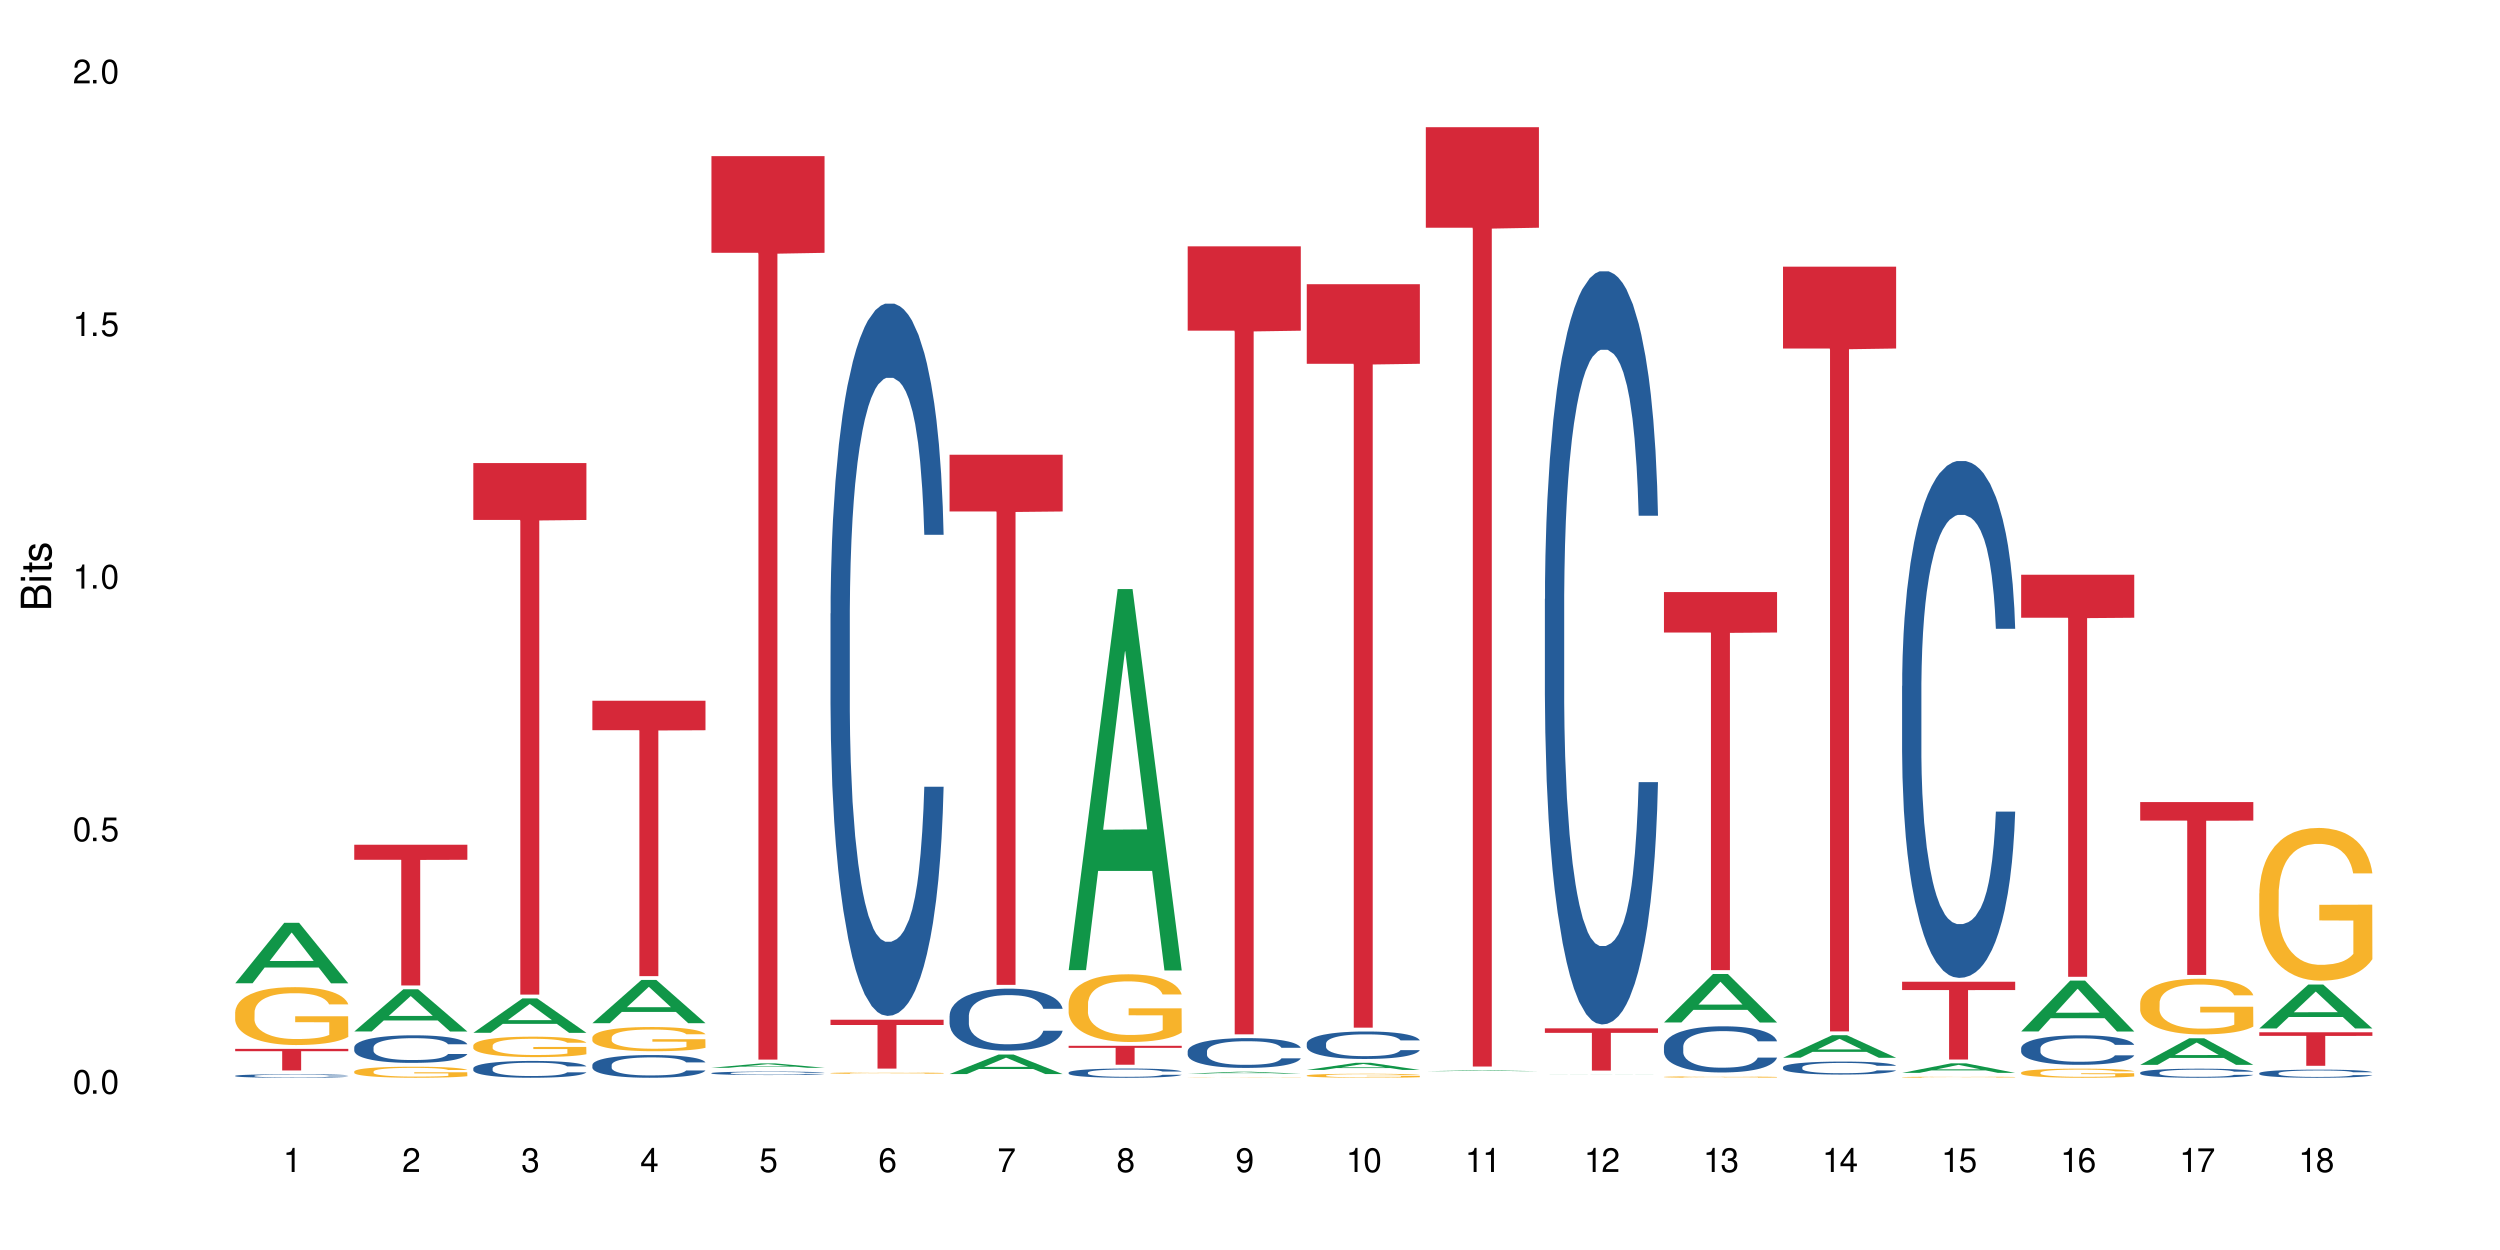<?xml version="1.0" encoding="UTF-8"?>
<svg xmlns="http://www.w3.org/2000/svg" xmlns:xlink="http://www.w3.org/1999/xlink" width="720" height="360" viewBox="0 0 720 360">
<defs>
<g>
<g id="glyph-0-0">
</g>
<g id="glyph-0-1">
<path d="M 2.641 -6.938 C 2 -6.938 1.422 -6.656 1.078 -6.172 C 0.641 -5.562 0.406 -4.641 0.406 -3.359 C 0.406 -1.016 1.188 0.219 2.641 0.219 C 4.078 0.219 4.859 -1.016 4.859 -3.297 C 4.859 -4.641 4.656 -5.547 4.203 -6.172 C 3.844 -6.656 3.281 -6.938 2.641 -6.938 Z M 2.641 -6.188 C 3.547 -6.188 4 -5.25 4 -3.375 C 4 -1.406 3.562 -0.484 2.625 -0.484 C 1.734 -0.484 1.281 -1.438 1.281 -3.344 C 1.281 -5.25 1.734 -6.188 2.641 -6.188 Z M 2.641 -6.188 "/>
</g>
<g id="glyph-0-2">
<path d="M 1.828 -1 L 0.828 -1 L 0.828 0 L 1.828 0 Z M 1.828 -1 "/>
</g>
<g id="glyph-0-3">
<path d="M 4.562 -6.797 L 1.062 -6.797 L 0.547 -3.094 L 1.328 -3.094 C 1.719 -3.562 2.047 -3.734 2.578 -3.734 C 3.484 -3.734 4.062 -3.109 4.062 -2.094 C 4.062 -1.125 3.484 -0.531 2.578 -0.531 C 1.828 -0.531 1.375 -0.906 1.188 -1.672 L 0.328 -1.672 C 0.453 -1.109 0.547 -0.844 0.75 -0.594 C 1.125 -0.078 1.828 0.219 2.594 0.219 C 3.969 0.219 4.922 -0.781 4.922 -2.219 C 4.922 -3.562 4.031 -4.484 2.719 -4.484 C 2.25 -4.484 1.859 -4.359 1.469 -4.062 L 1.734 -5.969 L 4.562 -5.969 Z M 4.562 -6.797 "/>
</g>
<g id="glyph-0-4">
<path d="M 2.484 -4.938 L 2.484 0 L 3.328 0 L 3.328 -6.938 L 2.766 -6.938 C 2.469 -5.875 2.281 -5.734 0.984 -5.562 L 0.984 -4.938 Z M 2.484 -4.938 "/>
</g>
<g id="glyph-0-5">
<path d="M 4.859 -0.828 L 1.281 -0.828 C 1.359 -1.406 1.672 -1.781 2.5 -2.281 L 3.469 -2.828 C 4.406 -3.344 4.906 -4.062 4.906 -4.906 C 4.906 -5.484 4.672 -6.031 4.266 -6.406 C 3.859 -6.766 3.375 -6.938 2.719 -6.938 C 1.859 -6.938 1.219 -6.625 0.844 -6.031 C 0.609 -5.672 0.5 -5.234 0.484 -4.531 L 1.328 -4.531 C 1.359 -5.016 1.406 -5.281 1.531 -5.516 C 1.75 -5.938 2.188 -6.203 2.703 -6.203 C 3.469 -6.203 4.031 -5.641 4.031 -4.891 C 4.031 -4.344 3.719 -3.859 3.125 -3.516 L 2.234 -3 C 0.812 -2.172 0.406 -1.531 0.328 -0.016 L 4.859 -0.016 Z M 4.859 -0.828 "/>
</g>
<g id="glyph-0-6">
<path d="M 2.125 -3.188 L 2.578 -3.188 C 3.5 -3.188 3.984 -2.766 3.984 -1.922 C 3.984 -1.062 3.469 -0.531 2.594 -0.531 C 1.656 -0.531 1.203 -1 1.156 -2.016 L 0.312 -2.016 C 0.344 -1.453 0.438 -1.094 0.609 -0.781 C 0.953 -0.109 1.625 0.219 2.547 0.219 C 3.953 0.219 4.859 -0.625 4.859 -1.938 C 4.859 -2.828 4.516 -3.297 3.703 -3.594 C 4.344 -3.844 4.656 -4.328 4.656 -5.031 C 4.656 -6.219 3.875 -6.938 2.578 -6.938 C 1.203 -6.938 0.484 -6.172 0.453 -4.703 L 1.297 -4.703 C 1.312 -5.125 1.344 -5.359 1.453 -5.578 C 1.641 -5.969 2.062 -6.203 2.594 -6.203 C 3.344 -6.203 3.797 -5.75 3.797 -5 C 3.797 -4.516 3.609 -4.219 3.25 -4.047 C 3.016 -3.953 2.703 -3.922 2.125 -3.906 Z M 2.125 -3.188 "/>
</g>
<g id="glyph-0-7">
<path d="M 3.141 -1.672 L 3.141 0 L 3.984 0 L 3.984 -1.672 L 4.984 -1.672 L 4.984 -2.438 L 3.984 -2.438 L 3.984 -6.938 L 3.359 -6.938 L 0.266 -2.578 L 0.266 -1.672 Z M 3.141 -2.438 L 1 -2.438 L 3.141 -5.5 Z M 3.141 -2.438 "/>
</g>
<g id="glyph-0-8">
<path d="M 4.781 -5.125 C 4.609 -6.266 3.891 -6.938 2.844 -6.938 C 2.094 -6.938 1.422 -6.578 1.031 -5.953 C 0.594 -5.266 0.406 -4.422 0.406 -3.172 C 0.406 -2 0.578 -1.25 0.984 -0.641 C 1.359 -0.078 1.953 0.219 2.703 0.219 C 3.984 0.219 4.922 -0.75 4.922 -2.094 C 4.922 -3.375 4.062 -4.281 2.844 -4.281 C 2.172 -4.281 1.641 -4.031 1.281 -3.516 C 1.281 -5.234 1.828 -6.188 2.797 -6.188 C 3.391 -6.188 3.797 -5.797 3.938 -5.125 Z M 2.734 -3.531 C 3.547 -3.531 4.062 -2.953 4.062 -2.031 C 4.062 -1.156 3.484 -0.531 2.703 -0.531 C 1.922 -0.531 1.328 -1.188 1.328 -2.078 C 1.328 -2.938 1.906 -3.531 2.734 -3.531 Z M 2.734 -3.531 "/>
</g>
<g id="glyph-0-9">
<path d="M 4.984 -6.797 L 0.438 -6.797 L 0.438 -5.969 L 4.109 -5.969 C 2.5 -3.656 1.828 -2.234 1.328 0 L 2.219 0 C 2.594 -2.172 3.453 -4.047 4.984 -6.094 Z M 4.984 -6.797 "/>
</g>
<g id="glyph-0-10">
<path d="M 3.75 -3.656 C 4.469 -4.094 4.688 -4.438 4.688 -5.078 C 4.688 -6.172 3.844 -6.938 2.641 -6.938 C 1.438 -6.938 0.594 -6.172 0.594 -5.094 C 0.594 -4.438 0.812 -4.094 1.516 -3.656 C 0.734 -3.266 0.359 -2.703 0.359 -1.922 C 0.359 -0.656 1.281 0.219 2.641 0.219 C 3.984 0.219 4.922 -0.656 4.922 -1.922 C 4.922 -2.703 4.531 -3.266 3.75 -3.656 Z M 2.641 -6.188 C 3.359 -6.188 3.812 -5.75 3.812 -5.062 C 3.812 -4.406 3.344 -3.984 2.641 -3.984 C 1.922 -3.984 1.453 -4.406 1.453 -5.078 C 1.453 -5.75 1.922 -6.188 2.641 -6.188 Z M 2.641 -3.266 C 3.484 -3.266 4.062 -2.719 4.062 -1.906 C 4.062 -1.078 3.484 -0.531 2.625 -0.531 C 1.797 -0.531 1.219 -1.094 1.219 -1.906 C 1.219 -2.719 1.781 -3.266 2.641 -3.266 Z M 2.641 -3.266 "/>
</g>
<g id="glyph-0-11">
<path d="M 0.516 -1.578 C 0.672 -0.453 1.406 0.219 2.438 0.219 C 3.188 0.219 3.859 -0.141 4.266 -0.766 C 4.688 -1.453 4.891 -2.297 4.891 -3.547 C 4.891 -4.719 4.703 -5.453 4.312 -6.078 C 3.938 -6.641 3.344 -6.938 2.594 -6.938 C 1.297 -6.938 0.359 -5.969 0.359 -4.625 C 0.359 -3.344 1.234 -2.453 2.453 -2.453 C 3.094 -2.453 3.578 -2.672 4.016 -3.203 C 4 -1.484 3.469 -0.531 2.5 -0.531 C 1.906 -0.531 1.484 -0.906 1.359 -1.578 Z M 2.578 -6.203 C 3.375 -6.203 3.969 -5.531 3.969 -4.641 C 3.969 -3.797 3.391 -3.188 2.547 -3.188 C 1.734 -3.188 1.234 -3.766 1.234 -4.688 C 1.234 -5.562 1.797 -6.203 2.578 -6.203 Z M 2.578 -6.203 "/>
</g>
<g id="glyph-1-0">
</g>
<g id="glyph-1-1">
<path d="M 0 -0.953 L 0 -4.891 C 0 -5.719 -0.234 -6.344 -0.734 -6.797 C -1.188 -7.234 -1.812 -7.469 -2.5 -7.469 C -3.547 -7.469 -4.188 -7 -4.625 -5.875 C -4.984 -6.688 -5.625 -7.094 -6.531 -7.094 C -7.172 -7.094 -7.734 -6.859 -8.141 -6.391 C -8.562 -5.922 -8.75 -5.344 -8.75 -4.5 L -8.75 -0.953 Z M -4.984 -2.062 L -7.766 -2.062 L -7.766 -4.219 C -7.766 -4.844 -7.688 -5.203 -7.453 -5.5 C -7.219 -5.812 -6.859 -5.969 -6.375 -5.969 C -5.891 -5.969 -5.531 -5.812 -5.297 -5.5 C -5.062 -5.203 -4.984 -4.844 -4.984 -4.219 Z M -0.984 -2.062 L -4 -2.062 L -4 -4.781 C -4 -5.766 -3.438 -6.359 -2.484 -6.359 C -1.547 -6.359 -0.984 -5.766 -0.984 -4.781 Z M -0.984 -2.062 "/>
</g>
<g id="glyph-1-2">
<path d="M -6.281 -1.797 L -6.281 -0.797 L 0 -0.797 L 0 -1.797 Z M -8.75 -1.797 L -8.75 -0.797 L -7.484 -0.797 L -7.484 -1.797 Z M -8.75 -1.797 "/>
</g>
<g id="glyph-1-3">
<path d="M -6.281 -3.047 L -6.281 -2.016 L -8.016 -2.016 L -8.016 -1.016 L -6.281 -1.016 L -6.281 -0.172 L -5.469 -0.172 L -5.469 -1.016 L -0.719 -1.016 C -0.078 -1.016 0.281 -1.453 0.281 -2.234 C 0.281 -2.5 0.25 -2.719 0.188 -3.047 L -0.641 -3.047 C -0.609 -2.906 -0.594 -2.766 -0.594 -2.562 C -0.594 -2.141 -0.719 -2.016 -1.156 -2.016 L -5.469 -2.016 L -5.469 -3.047 Z M -6.281 -3.047 "/>
</g>
<g id="glyph-1-4">
<path d="M -4.531 -5.25 C -5.766 -5.25 -6.469 -4.422 -6.469 -2.969 C -6.469 -1.516 -5.719 -0.562 -4.547 -0.562 C -3.562 -0.562 -3.094 -1.062 -2.734 -2.562 L -2.516 -3.484 C -2.344 -4.188 -2.094 -4.469 -1.641 -4.469 C -1.047 -4.469 -0.641 -3.875 -0.641 -3 C -0.641 -2.453 -0.797 -2 -1.062 -1.75 C -1.25 -1.594 -1.422 -1.531 -1.875 -1.469 L -1.875 -0.406 C -0.422 -0.453 0.281 -1.266 0.281 -2.922 C 0.281 -4.5 -0.5 -5.516 -1.719 -5.516 C -2.656 -5.516 -3.172 -4.984 -3.469 -3.734 L -3.703 -2.766 C -3.891 -1.953 -4.156 -1.609 -4.594 -1.609 C -5.188 -1.609 -5.547 -2.125 -5.547 -2.938 C -5.547 -3.75 -5.203 -4.172 -4.531 -4.203 Z M -4.531 -5.25 "/>
</g>
</g>
</defs>
<rect x="-72" y="-36" width="864" height="432" fill="rgb(100%, 100%, 100%)" fill-opacity="1"/>
<path fill-rule="nonzero" fill="rgb(6.275%, 58.824%, 28.235%)" fill-opacity="1" d="M 67.73 283.184 L 67.766 283.168 L 81.859 265.766 L 86.141 265.766 L 100.309 283.203 L 95.332 283.203 L 91.781 278.648 L 76.223 278.648 L 72.742 283.184 L 67.73 283.184 L 77.719 276.77 L 90.352 276.75 L 84.055 268.613 L 83.984 268.598 L 83.914 268.648 L 77.684 276.75 L 77.719 276.77 Z M 67.73 283.184 "/>
<path fill-rule="nonzero" fill="rgb(14.51%, 36.078%, 60%)" fill-opacity="1" d="M 67.73 309.828 L 67.77 309.824 L 67.77 309.805 L 67.891 309.77 L 68.168 309.723 L 68.445 309.695 L 69.16 309.641 L 70.152 309.586 L 71.188 309.547 L 71.941 309.523 L 72.617 309.504 L 74.168 309.469 L 75.16 309.453 L 76.234 309.438 L 77.543 309.422 L 78.496 309.41 L 80.641 309.395 L 82.23 309.391 L 83.461 309.387 L 86.125 309.387 L 87.715 309.391 L 88.867 309.395 L 90.137 309.402 L 91.211 309.41 L 93.078 309.43 L 94.746 309.457 L 95.5 309.473 L 96.691 309.5 L 97.605 309.527 L 98.242 309.551 L 98.957 309.586 L 99.594 309.629 L 100.07 309.676 L 100.309 309.715 L 94.746 309.715 L 94.469 309.68 L 94.148 309.648 L 93.555 309.613 L 92.957 309.586 L 92.125 309.559 L 91.367 309.539 L 90.336 309.523 L 89.422 309.512 L 88.469 309.504 L 87.555 309.496 L 85.809 309.492 L 83.781 309.492 L 83.027 309.496 L 81.477 309.5 L 80.641 309.508 L 79.449 309.52 L 78.617 309.531 L 77.621 309.551 L 76.949 309.566 L 76.113 309.59 L 75.516 309.613 L 74.844 309.645 L 74.445 309.664 L 74.086 309.691 L 73.77 309.723 L 73.531 309.754 L 73.371 309.789 L 73.293 309.82 L 73.293 309.965 L 73.371 310 L 73.57 310.035 L 74.086 310.094 L 74.844 310.141 L 75.715 310.18 L 76.551 310.207 L 77.027 310.223 L 77.664 310.234 L 78.656 310.254 L 80.086 310.273 L 80.922 310.281 L 82.191 310.289 L 83.504 310.293 L 85.25 310.293 L 86.801 310.289 L 87.832 310.285 L 88.906 310.277 L 90.375 310.262 L 91.289 310.246 L 92.082 310.227 L 92.68 310.211 L 93.078 310.195 L 93.672 310.168 L 94.148 310.137 L 94.508 310.102 L 94.746 310.07 L 100.309 310.07 L 100.07 310.109 L 99.711 310.145 L 99.355 310.172 L 98.797 310.203 L 98.16 310.234 L 97.246 310.266 L 96.492 310.285 L 95.5 310.309 L 94.586 310.328 L 93.594 310.344 L 92.125 310.359 L 91.168 310.371 L 90.137 310.379 L 88.906 310.387 L 87.355 310.391 L 85.688 310.395 L 84.137 310.398 L 82.469 310.395 L 81.238 310.391 L 79.609 310.383 L 77.582 310.367 L 76.113 310.348 L 74.961 310.332 L 73.969 310.312 L 72.855 310.289 L 71.426 310.246 L 70.551 310.215 L 69.957 310.191 L 69.281 310.152 L 68.805 310.121 L 68.246 310.07 L 67.852 310.004 L 67.73 309.953 Z M 67.73 309.828 "/>
<path fill-rule="nonzero" fill="rgb(96.863%, 70.196%, 16.863%)" fill-opacity="1" d="M 67.73 291.441 L 67.77 291.426 L 67.77 291.121 L 67.93 290.438 L 68.328 289.492 L 68.844 288.715 L 69.398 288.105 L 69.758 287.789 L 70.352 287.332 L 70.871 286.996 L 72.18 286.309 L 73.848 285.672 L 74.762 285.398 L 75.797 285.137 L 77.266 284.848 L 77.941 284.742 L 80.008 284.5 L 82.352 284.348 L 84.934 284.301 L 86.125 284.316 L 87.754 284.375 L 89.977 284.543 L 91.25 284.695 L 92.242 284.848 L 93.273 285.047 L 94.547 285.352 L 95.738 285.715 L 96.691 286.082 L 97.645 286.539 L 98.441 287.027 L 99.113 287.559 L 99.711 288.199 L 100.07 288.73 L 100.309 289.266 L 94.785 289.266 L 94.469 288.73 L 94.109 288.32 L 93.516 287.816 L 92.918 287.453 L 92.32 287.164 L 91.211 286.766 L 90.258 286.523 L 89.062 286.309 L 87.914 286.172 L 86.602 286.082 L 85.809 286.051 L 83.699 286.051 L 81.793 286.16 L 80.684 286.281 L 79.887 286.402 L 78.773 286.629 L 78.102 286.812 L 77.703 286.934 L 76.512 287.406 L 75.715 287.832 L 75.277 288.121 L 74.723 288.578 L 74.324 288.988 L 73.887 289.598 L 73.648 290.055 L 73.332 291.09 L 73.293 293.832 L 73.41 294.41 L 73.648 295.035 L 73.969 295.582 L 74.445 296.16 L 74.922 296.602 L 75.754 297.195 L 76.473 297.594 L 77.027 297.852 L 78.102 298.262 L 78.535 298.398 L 79.57 298.672 L 80.641 298.887 L 81.953 299.07 L 82.945 299.16 L 84.535 299.238 L 86.562 299.238 L 88.945 299.145 L 90.453 299.023 L 91.488 298.902 L 92.164 298.797 L 92.996 298.629 L 93.594 298.477 L 94.148 298.309 L 94.824 298.051 L 94.824 294.41 L 85.012 294.395 L 85.012 292.691 L 100.266 292.676 L 100.309 298.629 L 99.473 299.039 L 98.441 299.434 L 97.445 299.738 L 96.414 300 L 94.945 300.289 L 93.754 300.469 L 91.926 300.684 L 90.258 300.82 L 88.508 300.91 L 86.957 300.957 L 85.133 300.973 L 83.504 300.941 L 81.754 300.852 L 80.363 300.73 L 79.094 300.578 L 77.82 300.379 L 76.234 300.059 L 75.199 299.801 L 74.129 299.48 L 73.055 299.102 L 72.102 298.688 L 71.465 298.367 L 70.828 298.004 L 70.152 297.547 L 69.52 297.027 L 69.043 296.559 L 68.605 296.023 L 68.289 295.523 L 67.969 294.836 L 67.809 294.289 L 67.73 293.816 Z M 67.73 291.441 "/>
<path fill-rule="nonzero" fill="rgb(83.922%, 15.686%, 22.353%)" fill-opacity="1" d="M 67.73 302.07 L 100.309 302.07 L 100.309 302.738 L 86.73 302.742 L 86.73 308.289 L 81.27 308.289 L 81.27 302.75 L 81.188 302.738 L 67.73 302.738 Z M 67.73 302.07 "/>
<path fill-rule="nonzero" fill="rgb(6.275%, 58.824%, 28.235%)" fill-opacity="1" d="M 102.023 297.062 L 102.055 297.051 L 116.152 284.918 L 120.434 284.918 L 134.598 297.074 L 129.621 297.074 L 126.07 293.902 L 110.512 293.902 L 107.035 297.062 L 102.023 297.062 L 112.012 292.59 L 124.645 292.578 L 118.344 286.906 L 118.273 286.895 L 118.207 286.926 L 111.977 292.578 L 112.012 292.59 Z M 102.023 297.062 "/>
<path fill-rule="nonzero" fill="rgb(14.51%, 36.078%, 60%)" fill-opacity="1" d="M 102.023 301.629 L 102.062 301.621 L 102.062 301.445 L 102.18 301.172 L 102.457 300.824 L 102.738 300.582 L 103.453 300.156 L 104.445 299.742 L 105.477 299.422 L 106.234 299.234 L 106.906 299.09 L 108.457 298.82 L 109.449 298.684 L 110.523 298.559 L 111.836 298.434 L 112.789 298.363 L 114.934 298.246 L 116.523 298.195 L 117.754 298.172 L 120.414 298.172 L 122.004 298.203 L 123.156 298.238 L 124.426 298.297 L 125.5 298.363 L 127.367 298.523 L 129.035 298.727 L 129.789 298.84 L 130.98 299.066 L 131.895 299.285 L 132.531 299.473 L 133.246 299.742 L 133.883 300.066 L 134.359 300.438 L 134.598 300.75 L 129.035 300.75 L 128.758 300.461 L 128.441 300.234 L 127.844 299.938 L 127.25 299.727 L 126.414 299.516 L 125.66 299.379 L 124.625 299.242 L 123.711 299.152 L 122.758 299.09 L 121.844 299.043 L 120.098 299 L 118.07 299 L 117.316 299.016 L 115.766 299.074 L 114.934 299.125 L 113.742 299.227 L 112.906 299.32 L 111.914 299.465 L 111.238 299.59 L 110.402 299.777 L 109.809 299.945 L 109.133 300.184 L 108.734 300.363 L 108.379 300.57 L 108.059 300.809 L 107.82 301.062 L 107.664 301.332 L 107.582 301.59 L 107.582 302.715 L 107.664 302.977 L 107.863 303.281 L 108.379 303.727 L 109.133 304.109 L 110.008 304.414 L 110.84 304.633 L 111.316 304.734 L 111.953 304.852 L 112.945 304.996 L 114.375 305.141 L 115.211 305.199 L 116.48 305.258 L 117.793 305.285 L 119.543 305.285 L 121.09 305.258 L 122.125 305.219 L 123.195 305.16 L 124.664 305.039 L 125.578 304.922 L 126.375 304.785 L 126.969 304.645 L 127.367 304.531 L 127.965 304.305 L 128.441 304.059 L 128.797 303.805 L 129.035 303.559 L 134.598 303.559 L 134.359 303.848 L 134 304.133 L 133.645 304.34 L 133.09 304.594 L 132.453 304.82 L 131.539 305.074 L 130.785 305.242 L 129.789 305.422 L 128.875 305.562 L 127.883 305.684 L 126.414 305.828 L 125.461 305.902 L 124.426 305.969 L 123.195 306.023 L 121.648 306.074 L 119.977 306.105 L 118.43 306.113 L 116.762 306.098 L 115.527 306.07 L 113.898 306.004 L 111.875 305.871 L 110.402 305.734 L 109.25 305.598 L 108.258 305.453 L 107.145 305.258 L 105.715 304.938 L 104.844 304.691 L 104.246 304.488 L 103.57 304.203 L 103.094 303.949 L 102.539 303.543 L 102.141 303.027 L 102.023 302.629 Z M 102.023 301.629 "/>
<path fill-rule="nonzero" fill="rgb(96.863%, 70.196%, 16.863%)" fill-opacity="1" d="M 102.023 308.574 L 102.062 308.574 L 102.062 308.516 L 102.219 308.383 L 102.617 308.203 L 103.133 308.055 L 103.691 307.938 L 104.047 307.879 L 104.645 307.789 L 105.16 307.727 L 106.473 307.594 L 108.141 307.473 L 109.055 307.422 L 110.086 307.371 L 111.555 307.316 L 112.23 307.297 L 114.297 307.25 L 116.641 307.219 L 119.223 307.211 L 120.414 307.215 L 122.043 307.227 L 124.27 307.258 L 125.539 307.289 L 126.531 307.316 L 127.566 307.355 L 128.836 307.414 L 130.027 307.48 L 130.98 307.551 L 131.938 307.641 L 132.73 307.73 L 133.406 307.836 L 134 307.957 L 134.359 308.059 L 134.598 308.16 L 129.074 308.16 L 128.758 308.059 L 128.398 307.98 L 127.805 307.883 L 127.207 307.812 L 126.613 307.758 L 125.5 307.684 L 124.547 307.637 L 123.355 307.594 L 122.203 307.57 L 120.891 307.551 L 120.098 307.547 L 117.992 307.547 L 116.086 307.566 L 114.973 307.59 L 114.18 307.613 L 113.066 307.656 L 112.391 307.691 L 111.992 307.715 L 110.801 307.805 L 110.008 307.887 L 109.57 307.941 L 109.012 308.027 L 108.617 308.109 L 108.18 308.223 L 107.941 308.312 L 107.621 308.508 L 107.582 309.031 L 107.703 309.145 L 107.941 309.262 L 108.258 309.367 L 108.734 309.477 L 109.211 309.562 L 110.047 309.676 L 110.762 309.75 L 111.316 309.801 L 112.391 309.879 L 112.828 309.906 L 113.859 309.957 L 114.934 310 L 116.242 310.035 L 117.238 310.051 L 118.824 310.066 L 120.852 310.066 L 123.234 310.047 L 124.746 310.023 L 125.777 310 L 126.453 309.98 L 127.289 309.949 L 127.883 309.918 L 128.441 309.887 L 129.117 309.84 L 129.117 309.145 L 119.301 309.141 L 119.301 308.812 L 134.559 308.812 L 134.598 309.949 L 133.762 310.027 L 132.73 310.102 L 131.738 310.16 L 130.703 310.211 L 129.234 310.266 L 128.043 310.301 L 126.215 310.34 L 124.547 310.367 L 122.797 310.387 L 121.25 310.395 L 119.422 310.398 L 117.793 310.391 L 116.047 310.375 L 114.656 310.352 L 113.383 310.32 L 112.113 310.285 L 110.523 310.223 L 109.488 310.172 L 108.418 310.113 L 107.344 310.039 L 106.391 309.961 L 105.754 309.898 L 105.121 309.828 L 104.445 309.742 L 103.809 309.645 L 103.332 309.555 L 102.895 309.453 L 102.578 309.355 L 102.262 309.223 L 102.102 309.121 L 102.023 309.031 Z M 102.023 308.574 "/>
<path fill-rule="nonzero" fill="rgb(83.922%, 15.686%, 22.353%)" fill-opacity="1" d="M 102.023 243.277 L 134.598 243.277 L 134.598 247.617 L 121.02 247.656 L 121.02 283.82 L 115.559 283.82 L 115.559 247.691 L 115.48 247.617 L 102.023 247.617 Z M 102.023 243.277 "/>
<path fill-rule="nonzero" fill="rgb(6.275%, 58.824%, 28.235%)" fill-opacity="1" d="M 136.312 297.453 L 136.348 297.441 L 150.441 287.547 L 154.723 287.547 L 168.887 297.461 L 163.91 297.461 L 160.359 294.875 L 144.805 294.875 L 141.324 297.453 L 136.312 297.453 L 146.301 293.801 L 158.934 293.793 L 152.637 289.168 L 152.566 289.156 L 152.496 289.188 L 146.266 293.793 L 146.301 293.801 Z M 136.312 297.453 "/>
<path fill-rule="nonzero" fill="rgb(14.51%, 36.078%, 60%)" fill-opacity="1" d="M 136.312 307.66 L 136.352 307.656 L 136.352 307.551 L 136.473 307.383 L 136.75 307.168 L 137.027 307.023 L 137.742 306.762 L 138.734 306.508 L 139.77 306.312 L 140.523 306.199 L 141.199 306.109 L 142.746 305.945 L 143.742 305.863 L 144.812 305.789 L 146.125 305.711 L 147.078 305.668 L 149.223 305.598 L 150.812 305.566 L 152.043 305.555 L 154.707 305.555 L 156.293 305.57 L 157.445 305.594 L 158.719 305.629 L 159.789 305.668 L 161.656 305.766 L 163.328 305.891 L 164.082 305.961 L 165.273 306.098 L 166.188 306.23 L 166.824 306.344 L 167.539 306.508 L 168.172 306.707 L 168.648 306.934 L 168.887 307.125 L 163.328 307.125 L 163.047 306.949 L 162.73 306.809 L 162.133 306.629 L 161.539 306.5 L 160.703 306.371 L 159.949 306.289 L 158.918 306.203 L 158.004 306.152 L 157.051 306.109 L 156.137 306.086 L 154.387 306.059 L 152.363 306.059 L 151.605 306.066 L 150.059 306.102 L 149.223 306.133 L 148.031 306.195 L 147.195 306.254 L 146.203 306.34 L 145.527 306.418 L 144.695 306.531 L 144.098 306.633 L 143.422 306.777 L 143.027 306.891 L 142.668 307.016 L 142.352 307.16 L 142.113 307.316 L 141.953 307.48 L 141.875 307.637 L 141.875 308.324 L 141.953 308.484 L 142.152 308.672 L 142.668 308.941 L 143.422 309.176 L 144.297 309.359 L 145.133 309.492 L 145.609 309.555 L 146.242 309.625 L 147.238 309.715 L 148.668 309.805 L 149.5 309.84 L 150.773 309.875 L 152.082 309.891 L 153.832 309.891 L 155.383 309.875 L 156.414 309.852 L 157.488 309.816 L 158.957 309.742 L 159.871 309.672 L 160.664 309.586 L 161.262 309.504 L 161.656 309.43 L 162.254 309.293 L 162.73 309.145 L 163.09 308.988 L 163.328 308.84 L 168.887 308.84 L 168.648 309.016 L 168.293 309.188 L 167.934 309.316 L 167.379 309.473 L 166.742 309.609 L 165.828 309.762 L 165.074 309.867 L 164.082 309.977 L 163.168 310.059 L 162.176 310.137 L 160.703 310.223 L 159.75 310.27 L 158.719 310.309 L 157.488 310.344 L 155.938 310.375 L 154.27 310.391 L 152.719 310.398 L 151.051 310.387 L 149.82 310.371 L 148.191 310.332 L 146.164 310.25 L 144.695 310.168 L 143.543 310.082 L 142.551 309.992 L 141.438 309.875 L 140.008 309.68 L 139.133 309.527 L 138.535 309.406 L 137.863 309.23 L 137.383 309.078 L 136.828 308.828 L 136.43 308.516 L 136.312 308.27 Z M 136.312 307.66 "/>
<path fill-rule="nonzero" fill="rgb(96.863%, 70.196%, 16.863%)" fill-opacity="1" d="M 136.312 301.086 L 136.352 301.078 L 136.352 300.973 L 136.512 300.73 L 136.906 300.395 L 137.426 300.121 L 137.98 299.906 L 138.34 299.793 L 138.934 299.633 L 139.449 299.512 L 140.762 299.27 L 142.43 299.043 L 143.344 298.949 L 144.375 298.855 L 145.848 298.754 L 146.523 298.715 L 148.586 298.629 L 150.93 298.578 L 153.516 298.559 L 154.707 298.566 L 156.336 298.586 L 158.559 298.645 L 159.832 298.699 L 160.824 298.754 L 161.855 298.824 L 163.129 298.934 L 164.32 299.062 L 165.273 299.191 L 166.227 299.352 L 167.02 299.523 L 167.695 299.711 L 168.293 299.938 L 168.648 300.125 L 168.887 300.316 L 163.367 300.316 L 163.047 300.125 L 162.691 299.98 L 162.094 299.805 L 161.5 299.676 L 160.902 299.57 L 159.789 299.434 L 158.836 299.348 L 157.645 299.27 L 156.492 299.223 L 155.184 299.191 L 154.387 299.18 L 152.281 299.18 L 150.375 299.219 L 149.262 299.262 L 148.469 299.305 L 147.355 299.383 L 146.68 299.449 L 146.285 299.492 L 145.09 299.66 L 144.297 299.809 L 143.859 299.91 L 143.305 300.074 L 142.906 300.219 L 142.469 300.434 L 142.23 300.594 L 141.914 300.961 L 141.875 301.93 L 141.992 302.133 L 142.23 302.355 L 142.551 302.547 L 143.027 302.754 L 143.504 302.91 L 144.336 303.117 L 145.051 303.258 L 145.609 303.352 L 146.68 303.496 L 147.117 303.543 L 148.152 303.641 L 149.223 303.715 L 150.535 303.781 L 151.527 303.812 L 153.117 303.84 L 155.145 303.84 L 157.527 303.809 L 159.035 303.766 L 160.07 303.723 L 160.742 303.684 L 161.578 303.625 L 162.176 303.57 L 162.73 303.512 L 163.406 303.422 L 163.406 302.133 L 153.594 302.129 L 153.594 301.527 L 168.848 301.52 L 168.887 303.625 L 168.055 303.77 L 167.02 303.91 L 166.027 304.016 L 164.996 304.109 L 163.523 304.211 L 162.332 304.277 L 160.504 304.352 L 158.836 304.398 L 157.09 304.434 L 155.539 304.449 L 153.711 304.453 L 152.082 304.441 L 150.336 304.41 L 148.945 304.367 L 147.676 304.312 L 146.402 304.242 L 144.812 304.129 L 143.781 304.039 L 142.707 303.926 L 141.637 303.793 L 140.684 303.645 L 140.047 303.531 L 139.41 303.402 L 138.734 303.242 L 138.102 303.059 L 137.625 302.895 L 137.188 302.703 L 136.867 302.527 L 136.551 302.285 L 136.391 302.09 L 136.312 301.926 Z M 136.312 301.086 "/>
<path fill-rule="nonzero" fill="rgb(83.922%, 15.686%, 22.353%)" fill-opacity="1" d="M 136.312 133.363 L 168.887 133.363 L 168.887 149.75 L 155.312 149.895 L 155.312 286.449 L 149.848 286.449 L 149.848 150.039 L 149.77 149.75 L 136.312 149.75 Z M 136.312 133.363 "/>
<path fill-rule="nonzero" fill="rgb(6.275%, 58.824%, 28.235%)" fill-opacity="1" d="M 170.602 294.672 L 170.637 294.66 L 184.734 282.219 L 189.016 282.219 L 203.18 294.684 L 198.203 294.684 L 194.652 291.43 L 179.094 291.43 L 175.613 294.672 L 170.602 294.672 L 180.59 290.082 L 193.227 290.07 L 186.926 284.254 L 186.855 284.242 L 186.785 284.277 L 180.555 290.07 L 180.59 290.082 Z M 170.602 294.672 "/>
<path fill-rule="nonzero" fill="rgb(14.51%, 36.078%, 60%)" fill-opacity="1" d="M 170.602 306.699 L 170.641 306.695 L 170.641 306.551 L 170.762 306.324 L 171.039 306.035 L 171.316 305.84 L 172.031 305.488 L 173.027 305.145 L 174.059 304.883 L 174.812 304.727 L 175.488 304.609 L 177.039 304.387 L 178.031 304.273 L 179.105 304.172 L 180.414 304.07 L 181.367 304.008 L 183.516 303.914 L 185.102 303.871 L 186.336 303.855 L 188.996 303.855 L 190.586 303.879 L 191.738 303.906 L 193.008 303.957 L 194.082 304.008 L 195.949 304.141 L 197.617 304.309 L 198.371 304.406 L 199.562 304.59 L 200.477 304.77 L 201.113 304.926 L 201.828 305.145 L 202.465 305.414 L 202.941 305.719 L 203.18 305.977 L 197.617 305.977 L 197.34 305.738 L 197.02 305.551 L 196.426 305.309 L 195.828 305.133 L 194.996 304.961 L 194.238 304.848 L 193.207 304.734 L 192.293 304.66 L 191.34 304.609 L 190.426 304.57 L 188.68 304.535 L 186.652 304.535 L 185.898 304.547 L 184.348 304.598 L 183.516 304.637 L 182.32 304.723 L 181.488 304.801 L 180.496 304.918 L 179.82 305.02 L 178.984 305.176 L 178.391 305.312 L 177.715 305.512 L 177.316 305.66 L 176.957 305.828 L 176.641 306.023 L 176.402 306.234 L 176.242 306.457 L 176.164 306.672 L 176.164 307.598 L 176.242 307.812 L 176.441 308.066 L 176.957 308.43 L 177.715 308.746 L 178.586 308.996 L 179.422 309.176 L 179.898 309.262 L 180.535 309.355 L 181.527 309.477 L 182.957 309.594 L 183.793 309.645 L 185.062 309.691 L 186.375 309.715 L 188.121 309.715 L 189.672 309.691 L 190.703 309.66 L 191.777 309.613 L 193.246 309.512 L 194.16 309.418 L 194.957 309.301 L 195.551 309.188 L 195.949 309.094 L 196.543 308.906 L 197.02 308.703 L 197.379 308.496 L 197.617 308.293 L 203.18 308.293 L 202.941 308.531 L 202.582 308.766 L 202.227 308.938 L 201.668 309.148 L 201.035 309.332 L 200.121 309.543 L 199.363 309.68 L 198.371 309.828 L 197.457 309.941 L 196.465 310.043 L 194.996 310.164 L 194.043 310.223 L 193.008 310.277 L 191.777 310.324 L 190.227 310.367 L 188.559 310.391 L 187.012 310.398 L 185.34 310.387 L 184.109 310.359 L 182.48 310.309 L 180.453 310.199 L 178.984 310.086 L 177.832 309.973 L 176.84 309.852 L 175.727 309.691 L 174.297 309.43 L 173.422 309.227 L 172.828 309.059 L 172.152 308.824 L 171.676 308.613 L 171.117 308.281 L 170.723 307.855 L 170.602 307.527 Z M 170.602 306.699 "/>
<path fill-rule="nonzero" fill="rgb(96.863%, 70.196%, 16.863%)" fill-opacity="1" d="M 170.602 298.77 L 170.641 298.762 L 170.641 298.633 L 170.801 298.348 L 171.199 297.953 L 171.715 297.629 L 172.27 297.375 L 172.629 297.238 L 173.227 297.051 L 173.742 296.91 L 175.051 296.621 L 176.719 296.355 L 177.633 296.238 L 178.668 296.133 L 180.137 296.012 L 180.812 295.965 L 182.879 295.863 L 185.223 295.801 L 187.805 295.781 L 188.996 295.789 L 190.625 295.812 L 192.852 295.883 L 194.121 295.945 L 195.113 296.012 L 196.148 296.094 L 197.418 296.223 L 198.609 296.375 L 199.562 296.527 L 200.516 296.719 L 201.312 296.922 L 201.988 297.145 L 202.582 297.41 L 202.941 297.633 L 203.18 297.859 L 197.656 297.859 L 197.34 297.633 L 196.98 297.461 L 196.387 297.254 L 195.789 297.102 L 195.195 296.98 L 194.082 296.812 L 193.129 296.711 L 191.938 296.621 L 190.785 296.566 L 189.473 296.527 L 188.68 296.516 L 186.574 296.516 L 184.664 296.559 L 183.555 296.609 L 182.758 296.66 L 181.648 296.758 L 180.973 296.832 L 180.574 296.883 L 179.383 297.082 L 178.586 297.258 L 178.152 297.379 L 177.594 297.57 L 177.199 297.742 L 176.762 297.996 L 176.523 298.188 L 176.203 298.621 L 176.164 299.77 L 176.285 300.012 L 176.523 300.27 L 176.84 300.5 L 177.316 300.742 L 177.793 300.926 L 178.629 301.176 L 179.344 301.34 L 179.898 301.449 L 180.973 301.621 L 181.41 301.68 L 182.441 301.793 L 183.516 301.883 L 184.824 301.957 L 185.816 301.996 L 187.406 302.027 L 189.434 302.027 L 191.816 301.992 L 193.328 301.941 L 194.359 301.891 L 195.035 301.844 L 195.867 301.773 L 196.465 301.711 L 197.02 301.641 L 197.695 301.531 L 197.695 300.012 L 187.883 300.004 L 187.883 299.289 L 203.141 299.285 L 203.18 301.773 L 202.344 301.945 L 201.312 302.113 L 200.316 302.238 L 199.285 302.348 L 197.816 302.469 L 196.625 302.543 L 194.797 302.633 L 193.129 302.691 L 191.379 302.73 L 189.832 302.75 L 188.004 302.754 L 186.375 302.742 L 184.625 302.703 L 183.234 302.652 L 181.965 302.59 L 180.691 302.508 L 179.105 302.371 L 178.07 302.266 L 177 302.129 L 175.926 301.973 L 174.973 301.801 L 174.336 301.664 L 173.703 301.512 L 173.027 301.32 L 172.391 301.105 L 171.914 300.906 L 171.477 300.684 L 171.16 300.477 L 170.84 300.188 L 170.684 299.961 L 170.602 299.762 Z M 170.602 298.77 "/>
<path fill-rule="nonzero" fill="rgb(83.922%, 15.686%, 22.353%)" fill-opacity="1" d="M 170.602 201.816 L 203.18 201.816 L 203.18 210.305 L 189.602 210.379 L 189.602 281.121 L 184.141 281.121 L 184.141 210.453 L 184.062 210.305 L 170.602 210.305 Z M 170.602 201.816 "/>
<path fill-rule="nonzero" fill="rgb(6.275%, 58.824%, 28.235%)" fill-opacity="1" d="M 204.895 307.52 L 204.93 307.516 L 219.023 306.266 L 223.305 306.266 L 237.469 307.52 L 232.492 307.52 L 228.941 307.191 L 213.387 307.191 L 209.906 307.52 L 204.895 307.52 L 214.883 307.059 L 227.516 307.055 L 221.215 306.469 L 221.145 306.469 L 221.078 306.473 L 214.848 307.055 L 214.883 307.059 Z M 204.895 307.52 "/>
<path fill-rule="nonzero" fill="rgb(14.51%, 36.078%, 60%)" fill-opacity="1" d="M 204.895 309.051 L 204.934 309.051 L 204.934 309.027 L 205.051 308.992 L 205.332 308.949 L 205.609 308.922 L 206.324 308.867 L 207.316 308.816 L 208.348 308.773 L 209.105 308.75 L 209.781 308.734 L 211.328 308.699 L 212.32 308.684 L 213.395 308.668 L 214.707 308.652 L 215.66 308.645 L 217.805 308.629 L 219.395 308.621 L 220.625 308.617 L 223.285 308.617 L 224.875 308.621 L 226.027 308.629 L 227.301 308.633 L 228.371 308.645 L 230.238 308.664 L 231.906 308.688 L 232.664 308.703 L 233.855 308.73 L 234.77 308.758 L 235.402 308.781 L 236.117 308.816 L 236.754 308.855 L 237.23 308.902 L 237.469 308.941 L 231.906 308.941 L 231.629 308.906 L 231.312 308.875 L 230.715 308.84 L 230.121 308.812 L 229.285 308.785 L 228.531 308.77 L 227.496 308.754 L 226.586 308.742 L 225.629 308.734 L 224.719 308.727 L 222.969 308.723 L 220.188 308.723 L 218.641 308.73 L 217.805 308.738 L 216.613 308.75 L 215.777 308.762 L 214.785 308.781 L 214.109 308.797 L 213.277 308.82 L 212.68 308.84 L 212.004 308.871 L 211.605 308.895 L 211.25 308.918 L 210.934 308.949 L 210.691 308.98 L 210.535 309.016 L 210.453 309.047 L 210.453 309.188 L 210.535 309.219 L 210.734 309.258 L 211.25 309.312 L 212.004 309.363 L 212.879 309.398 L 213.711 309.426 L 214.188 309.441 L 214.824 309.453 L 215.816 309.473 L 217.25 309.492 L 218.082 309.496 L 219.355 309.504 L 220.664 309.508 L 222.414 309.508 L 223.961 309.504 L 224.996 309.5 L 226.066 309.492 L 227.539 309.477 L 228.453 309.465 L 229.246 309.445 L 229.84 309.43 L 230.238 309.414 L 230.836 309.387 L 231.312 309.355 L 231.668 309.324 L 231.906 309.293 L 237.469 309.293 L 237.23 309.328 L 236.875 309.363 L 236.516 309.391 L 235.961 309.422 L 235.324 309.449 L 234.41 309.48 L 233.656 309.504 L 232.664 309.527 L 231.75 309.543 L 230.754 309.559 L 229.285 309.578 L 228.332 309.586 L 227.301 309.594 L 226.066 309.602 L 224.52 309.609 L 222.852 309.609 L 221.301 309.613 L 219.633 309.609 L 218.398 309.605 L 216.773 309.598 L 214.746 309.582 L 213.277 309.566 L 212.125 309.547 L 211.129 309.531 L 210.02 309.504 L 208.586 309.465 L 207.715 309.434 L 207.117 309.41 L 206.441 309.375 L 205.965 309.34 L 205.41 309.289 L 205.012 309.227 L 204.895 309.176 Z M 204.895 309.051 "/>
<path fill-rule="nonzero" fill="rgb(83.922%, 15.686%, 22.353%)" fill-opacity="1" d="M 204.895 44.961 L 237.469 44.961 L 237.469 72.812 L 223.895 73.059 L 223.895 305.164 L 218.43 305.164 L 218.43 73.301 L 218.352 72.812 L 204.895 72.812 Z M 204.895 44.961 "/>
<path fill-rule="nonzero" fill="rgb(14.51%, 36.078%, 60%)" fill-opacity="1" d="M 239.184 176.707 L 239.223 176.52 L 239.223 172.02 L 239.344 164.895 L 239.621 155.895 L 239.898 149.707 L 240.613 138.645 L 241.605 127.953 L 242.641 119.703 L 243.395 114.828 L 244.07 111.078 L 245.621 104.141 L 246.613 100.578 L 247.684 97.391 L 248.996 94.203 L 249.949 92.328 L 252.094 89.328 L 253.684 88.016 L 254.914 87.453 L 257.578 87.453 L 259.168 88.203 L 260.32 89.141 L 261.59 90.641 L 262.664 92.328 L 264.531 96.453 L 266.199 101.703 L 266.953 104.703 L 268.145 110.516 L 269.059 116.141 L 269.695 121.016 L 270.41 127.953 L 271.043 136.395 L 271.52 145.957 L 271.762 154.02 L 266.199 154.02 L 265.922 146.52 L 265.602 140.707 L 265.008 133.016 L 264.41 127.578 L 263.574 122.141 L 262.82 118.578 L 261.789 115.016 L 260.875 112.766 L 259.922 111.078 L 259.008 109.953 L 257.258 108.828 L 255.234 108.828 L 254.48 109.203 L 252.93 110.703 L 252.094 112.016 L 250.902 114.641 L 250.07 117.078 L 249.074 120.828 L 248.402 124.016 L 247.566 128.891 L 246.969 133.203 L 246.293 139.395 L 245.898 144.082 L 245.539 149.332 L 245.223 155.52 L 244.984 162.082 L 244.824 169.02 L 244.746 175.77 L 244.746 204.832 L 244.824 211.582 L 245.023 219.461 L 245.539 230.898 L 246.293 240.836 L 247.168 248.711 L 248.004 254.336 L 248.48 256.961 L 249.117 259.961 L 250.109 263.711 L 251.539 267.461 L 252.375 268.961 L 253.645 270.461 L 254.957 271.211 L 256.703 271.211 L 258.254 270.461 L 259.285 269.523 L 260.359 268.023 L 261.828 264.836 L 262.742 261.836 L 263.535 258.273 L 264.133 254.711 L 264.531 251.711 L 265.125 245.898 L 265.602 239.523 L 265.961 232.961 L 266.199 226.586 L 271.762 226.586 L 271.52 234.086 L 271.164 241.398 L 270.805 246.836 L 270.25 253.398 L 269.613 259.211 L 268.699 265.773 L 267.945 270.086 L 266.953 274.773 L 266.039 278.336 L 265.047 281.523 L 263.574 285.273 L 262.621 287.148 L 261.59 288.836 L 260.359 290.336 L 258.809 291.648 L 257.141 292.398 L 255.59 292.586 L 253.922 292.211 L 252.691 291.461 L 251.062 289.773 L 249.035 286.398 L 247.566 282.836 L 246.414 279.273 L 245.422 275.523 L 244.309 270.461 L 242.879 262.211 L 242.004 255.836 L 241.41 250.586 L 240.734 243.273 L 240.258 236.711 L 239.699 226.211 L 239.305 212.895 L 239.184 202.582 Z M 239.184 176.707 "/>
<path fill-rule="nonzero" fill="rgb(96.863%, 70.196%, 16.863%)" fill-opacity="1" d="M 239.184 309.047 L 239.223 309.047 L 239.223 309.039 L 239.383 309.02 L 239.781 308.996 L 240.297 308.973 L 240.852 308.957 L 241.211 308.949 L 241.805 308.938 L 242.32 308.93 L 243.633 308.91 L 245.301 308.895 L 246.215 308.887 L 247.25 308.879 L 248.719 308.871 L 249.395 308.871 L 251.461 308.863 L 253.805 308.859 L 259.207 308.859 L 261.43 308.863 L 262.703 308.867 L 263.695 308.871 L 264.727 308.879 L 266 308.887 L 267.191 308.895 L 269.098 308.918 L 269.895 308.93 L 270.566 308.945 L 271.164 308.961 L 271.52 308.977 L 271.762 308.988 L 266.238 308.988 L 265.922 308.977 L 265.562 308.965 L 264.965 308.949 L 264.371 308.941 L 263.773 308.934 L 262.664 308.922 L 261.707 308.918 L 260.516 308.91 L 259.363 308.906 L 258.055 308.906 L 257.258 308.902 L 255.152 308.902 L 253.246 308.906 L 252.133 308.91 L 251.34 308.914 L 250.227 308.918 L 249.551 308.926 L 249.156 308.926 L 247.965 308.941 L 247.168 308.949 L 246.73 308.957 L 246.176 308.973 L 245.777 308.98 L 245.34 308.996 L 245.102 309.008 L 244.785 309.035 L 244.746 309.109 L 244.863 309.125 L 245.102 309.141 L 245.422 309.156 L 245.898 309.172 L 246.375 309.184 L 247.207 309.199 L 247.922 309.207 L 248.48 309.215 L 249.551 309.227 L 249.988 309.23 L 251.023 309.238 L 252.094 309.242 L 253.406 309.246 L 254.398 309.25 L 260.398 309.25 L 261.906 309.246 L 262.941 309.242 L 263.617 309.238 L 264.449 309.234 L 265.047 309.23 L 265.602 309.227 L 266.277 309.219 L 266.277 309.125 L 256.465 309.125 L 256.465 309.078 L 271.719 309.078 L 271.762 309.234 L 270.926 309.246 L 269.895 309.258 L 268.898 309.266 L 267.867 309.273 L 266.398 309.281 L 265.203 309.285 L 263.379 309.289 L 261.707 309.293 L 259.961 309.297 L 254.957 309.297 L 253.207 309.293 L 251.816 309.293 L 250.547 309.285 L 249.273 309.281 L 247.684 309.273 L 246.652 309.266 L 245.578 309.258 L 244.508 309.25 L 243.555 309.238 L 242.918 309.23 L 242.281 309.219 L 241.605 309.207 L 240.973 309.195 L 240.496 309.18 L 240.059 309.168 L 239.738 309.152 L 239.422 309.137 L 239.262 309.121 L 239.184 309.109 Z M 239.184 309.047 "/>
<path fill-rule="nonzero" fill="rgb(83.922%, 15.686%, 22.353%)" fill-opacity="1" d="M 239.184 293.688 L 271.762 293.688 L 271.762 295.195 L 258.184 295.207 L 258.184 307.758 L 252.723 307.758 L 252.723 295.219 L 252.641 295.195 L 239.184 295.195 Z M 239.184 293.688 "/>
<path fill-rule="nonzero" fill="rgb(6.275%, 58.824%, 28.235%)" fill-opacity="1" d="M 273.473 309.328 L 273.508 309.324 L 287.605 303.699 L 291.887 303.699 L 306.051 309.332 L 301.074 309.332 L 297.523 307.863 L 281.965 307.863 L 278.484 309.328 L 273.473 309.328 L 283.465 307.254 L 296.098 307.25 L 289.797 304.621 L 289.727 304.617 L 289.656 304.633 L 283.43 307.25 L 283.465 307.254 Z M 273.473 309.328 "/>
<path fill-rule="nonzero" fill="rgb(14.51%, 36.078%, 60%)" fill-opacity="1" d="M 273.473 292.516 L 273.516 292.496 L 273.516 292.105 L 273.633 291.484 L 273.91 290.703 L 274.188 290.164 L 274.906 289.199 L 275.898 288.27 L 276.93 287.551 L 277.684 287.129 L 278.359 286.801 L 279.91 286.195 L 280.902 285.887 L 281.977 285.609 L 283.285 285.332 L 284.242 285.168 L 286.387 284.906 L 287.977 284.793 L 289.207 284.742 L 291.867 284.742 L 293.457 284.809 L 294.609 284.891 L 295.879 285.02 L 296.953 285.168 L 298.82 285.527 L 300.488 285.984 L 301.242 286.246 L 302.434 286.75 L 303.348 287.242 L 303.984 287.664 L 304.699 288.27 L 305.336 289.004 L 305.812 289.836 L 306.051 290.539 L 300.488 290.539 L 300.211 289.887 L 299.895 289.379 L 299.297 288.711 L 298.699 288.238 L 297.867 287.766 L 297.113 287.453 L 296.078 287.145 L 295.164 286.949 L 294.211 286.801 L 293.297 286.703 L 291.551 286.605 L 289.523 286.605 L 288.77 286.637 L 287.219 286.77 L 286.387 286.883 L 285.195 287.109 L 284.359 287.324 L 283.367 287.648 L 282.691 287.926 L 281.855 288.352 L 281.262 288.727 L 280.586 289.266 L 280.188 289.672 L 279.832 290.129 L 279.512 290.668 L 279.273 291.242 L 279.117 291.844 L 279.035 292.434 L 279.035 294.961 L 279.117 295.551 L 279.312 296.234 L 279.832 297.23 L 280.586 298.098 L 281.461 298.781 L 282.293 299.273 L 282.77 299.5 L 283.406 299.762 L 284.398 300.086 L 285.828 300.414 L 286.664 300.543 L 287.934 300.676 L 289.246 300.742 L 290.992 300.742 L 292.543 300.676 L 293.574 300.594 L 294.648 300.465 L 296.117 300.188 L 297.031 299.926 L 297.828 299.613 L 298.422 299.305 L 298.82 299.043 L 299.414 298.535 L 299.895 297.98 L 300.25 297.41 L 300.488 296.855 L 306.051 296.855 L 305.812 297.508 L 305.453 298.145 L 305.098 298.617 L 304.539 299.191 L 303.906 299.695 L 302.992 300.266 L 302.238 300.645 L 301.242 301.051 L 300.328 301.359 L 299.336 301.637 L 297.867 301.965 L 296.914 302.129 L 295.879 302.273 L 294.648 302.406 L 293.098 302.52 L 291.43 302.586 L 289.883 302.602 L 288.215 302.57 L 286.98 302.504 L 285.352 302.355 L 283.328 302.062 L 281.855 301.754 L 280.703 301.441 L 279.711 301.117 L 278.598 300.676 L 277.168 299.957 L 276.297 299.402 L 275.699 298.945 L 275.023 298.309 L 274.547 297.738 L 273.992 296.824 L 273.594 295.664 L 273.473 294.766 Z M 273.473 292.516 "/>
<path fill-rule="nonzero" fill="rgb(83.922%, 15.686%, 22.353%)" fill-opacity="1" d="M 273.473 130.961 L 306.051 130.961 L 306.051 147.305 L 292.473 147.449 L 292.473 283.645 L 287.012 283.645 L 287.012 147.594 L 286.934 147.305 L 273.473 147.305 Z M 273.473 130.961 "/>
<path fill-rule="nonzero" fill="rgb(6.275%, 58.824%, 28.235%)" fill-opacity="1" d="M 307.766 279.391 L 307.801 279.289 L 321.895 169.656 L 326.176 169.656 L 340.34 279.496 L 335.363 279.496 L 331.812 250.824 L 316.258 250.824 L 312.777 279.391 L 307.766 279.391 L 317.754 238.961 L 330.387 238.859 L 324.086 187.602 L 324.02 187.496 L 323.949 187.809 L 317.719 238.859 L 317.754 238.961 Z M 307.766 279.391 "/>
<path fill-rule="nonzero" fill="rgb(14.51%, 36.078%, 60%)" fill-opacity="1" d="M 307.766 308.895 L 307.805 308.891 L 307.805 308.836 L 307.926 308.742 L 308.203 308.625 L 308.48 308.543 L 309.195 308.402 L 310.188 308.262 L 311.223 308.156 L 311.977 308.094 L 312.652 308.043 L 314.199 307.953 L 315.195 307.906 L 316.266 307.867 L 317.578 307.824 L 318.531 307.801 L 320.676 307.762 L 322.266 307.746 L 323.496 307.738 L 326.16 307.738 L 327.746 307.746 L 328.898 307.762 L 330.172 307.781 L 331.242 307.801 L 333.109 307.855 L 334.777 307.922 L 335.535 307.961 L 336.727 308.035 L 337.641 308.109 L 338.273 308.172 L 338.992 308.262 L 339.625 308.371 L 340.102 308.496 L 340.34 308.602 L 334.777 308.602 L 334.5 308.504 L 334.184 308.43 L 333.586 308.328 L 332.992 308.258 L 332.156 308.188 L 331.402 308.141 L 330.371 308.094 L 329.457 308.066 L 328.504 308.043 L 327.59 308.031 L 325.84 308.016 L 323.816 308.016 L 323.059 308.02 L 321.512 308.039 L 320.676 308.055 L 319.484 308.09 L 318.648 308.121 L 317.656 308.172 L 316.98 308.211 L 316.148 308.273 L 315.551 308.332 L 314.875 308.41 L 314.48 308.473 L 314.121 308.539 L 313.805 308.621 L 313.566 308.707 L 313.406 308.797 L 313.328 308.883 L 313.328 309.258 L 313.406 309.348 L 313.605 309.449 L 314.121 309.598 L 314.875 309.727 L 315.75 309.828 L 316.586 309.902 L 317.062 309.934 L 317.695 309.973 L 318.691 310.023 L 320.121 310.07 L 320.953 310.09 L 322.227 310.109 L 323.535 310.121 L 325.285 310.121 L 326.832 310.109 L 327.867 310.098 L 328.938 310.078 L 330.41 310.039 L 331.324 310 L 332.117 309.953 L 332.715 309.906 L 333.109 309.867 L 333.707 309.793 L 334.184 309.711 L 334.539 309.625 L 334.777 309.543 L 340.34 309.543 L 340.102 309.637 L 339.746 309.734 L 339.387 309.805 L 338.832 309.891 L 338.195 309.965 L 337.281 310.051 L 336.527 310.105 L 335.535 310.164 L 334.621 310.211 L 333.629 310.254 L 332.156 310.301 L 331.203 310.328 L 330.172 310.348 L 328.938 310.367 L 327.391 310.383 L 325.723 310.395 L 324.172 310.398 L 322.504 310.391 L 321.273 310.383 L 319.645 310.359 L 317.617 310.316 L 316.148 310.27 L 314.996 310.223 L 314.004 310.176 L 312.891 310.109 L 311.461 310.004 L 310.586 309.922 L 309.988 309.852 L 309.312 309.758 L 308.836 309.672 L 308.281 309.535 L 307.883 309.363 L 307.766 309.23 Z M 307.766 308.895 "/>
<path fill-rule="nonzero" fill="rgb(96.863%, 70.196%, 16.863%)" fill-opacity="1" d="M 307.766 288.949 L 307.805 288.93 L 307.805 288.574 L 307.965 287.773 L 308.359 286.668 L 308.879 285.758 L 309.434 285.047 L 309.789 284.672 L 310.387 284.141 L 310.902 283.746 L 312.215 282.945 L 313.883 282.199 L 314.797 281.879 L 315.828 281.574 L 317.301 281.234 L 317.977 281.109 L 320.039 280.828 L 322.383 280.648 L 324.965 280.594 L 326.16 280.613 L 327.789 280.684 L 330.012 280.879 L 331.285 281.059 L 332.277 281.234 L 333.309 281.469 L 334.582 281.824 L 335.773 282.25 L 336.727 282.68 L 337.68 283.211 L 338.473 283.781 L 339.148 284.406 L 339.746 285.152 L 340.102 285.777 L 340.34 286.402 L 334.82 286.402 L 334.5 285.777 L 334.145 285.297 L 333.547 284.707 L 332.953 284.281 L 332.355 283.941 L 331.242 283.48 L 330.289 283.195 L 329.098 282.945 L 327.945 282.785 L 326.637 282.68 L 325.84 282.645 L 323.734 282.645 L 321.828 282.766 L 320.715 282.91 L 319.922 283.051 L 318.809 283.32 L 318.133 283.535 L 317.738 283.676 L 316.543 284.227 L 315.75 284.727 L 315.312 285.066 L 314.758 285.598 L 314.359 286.082 L 313.922 286.793 L 313.684 287.328 L 313.367 288.539 L 313.328 291.742 L 313.445 292.422 L 313.684 293.152 L 314.004 293.793 L 314.48 294.469 L 314.957 294.984 L 315.789 295.68 L 316.504 296.141 L 317.062 296.445 L 318.133 296.926 L 318.57 297.086 L 319.605 297.406 L 320.676 297.656 L 321.988 297.871 L 322.98 297.977 L 324.57 298.066 L 326.594 298.066 L 328.98 297.961 L 330.488 297.816 L 331.523 297.676 L 332.195 297.551 L 333.031 297.355 L 333.629 297.176 L 334.184 296.98 L 334.859 296.676 L 334.859 292.422 L 325.047 292.402 L 325.047 290.406 L 340.301 290.391 L 340.34 297.355 L 339.508 297.836 L 338.473 298.297 L 337.48 298.652 L 336.449 298.957 L 334.977 299.293 L 333.785 299.508 L 331.957 299.758 L 330.289 299.918 L 328.543 300.023 L 326.992 300.078 L 325.164 300.098 L 323.535 300.062 L 321.789 299.953 L 320.398 299.812 L 319.125 299.633 L 317.855 299.402 L 316.266 299.027 L 315.234 298.727 L 314.16 298.352 L 313.09 297.906 L 312.137 297.426 L 311.5 297.051 L 310.863 296.625 L 310.188 296.09 L 309.551 295.484 L 309.074 294.93 L 308.641 294.309 L 308.32 293.719 L 308.004 292.918 L 307.844 292.277 L 307.766 291.727 Z M 307.766 288.949 "/>
<path fill-rule="nonzero" fill="rgb(83.922%, 15.686%, 22.353%)" fill-opacity="1" d="M 307.766 301.195 L 340.34 301.195 L 340.34 301.777 L 326.766 301.785 L 326.766 306.637 L 321.301 306.637 L 321.301 301.789 L 321.223 301.777 L 307.766 301.777 Z M 307.766 301.195 "/>
<path fill-rule="nonzero" fill="rgb(6.275%, 58.824%, 28.235%)" fill-opacity="1" d="M 342.055 309.215 L 342.09 309.215 L 356.188 308.664 L 360.465 308.664 L 374.633 309.215 L 369.656 309.215 L 366.105 309.07 L 350.547 309.07 L 347.066 309.215 L 342.055 309.215 L 352.043 309.012 L 364.68 309.012 L 358.379 308.754 L 358.238 308.754 L 352.008 309.012 L 352.043 309.012 Z M 342.055 309.215 "/>
<path fill-rule="nonzero" fill="rgb(14.51%, 36.078%, 60%)" fill-opacity="1" d="M 342.055 302.719 L 342.094 302.711 L 342.094 302.523 L 342.215 302.223 L 342.492 301.848 L 342.77 301.59 L 343.484 301.125 L 344.48 300.68 L 345.512 300.332 L 346.266 300.129 L 346.941 299.973 L 348.492 299.684 L 349.484 299.535 L 350.559 299.402 L 351.867 299.266 L 352.82 299.188 L 354.965 299.062 L 356.555 299.008 L 357.789 298.984 L 360.449 298.984 L 362.039 299.016 L 363.191 299.055 L 364.461 299.117 L 365.535 299.188 L 367.402 299.359 L 369.07 299.582 L 369.824 299.707 L 371.016 299.949 L 371.93 300.184 L 372.566 300.387 L 373.281 300.68 L 373.918 301.031 L 374.395 301.43 L 374.633 301.77 L 369.07 301.77 L 368.793 301.457 L 368.473 301.211 L 367.879 300.891 L 367.281 300.664 L 366.449 300.438 L 365.691 300.285 L 364.66 300.137 L 363.746 300.043 L 362.793 299.973 L 361.879 299.926 L 360.133 299.879 L 358.105 299.879 L 357.352 299.895 L 355.801 299.957 L 354.965 300.012 L 353.773 300.121 L 352.941 300.223 L 351.949 300.379 L 351.273 300.516 L 350.438 300.719 L 349.844 300.898 L 349.168 301.156 L 348.77 301.352 L 348.41 301.574 L 348.094 301.832 L 347.855 302.105 L 347.695 302.395 L 347.617 302.68 L 347.617 303.895 L 347.695 304.176 L 347.895 304.504 L 348.41 304.984 L 349.168 305.398 L 350.039 305.73 L 350.875 305.965 L 351.352 306.074 L 351.988 306.199 L 352.98 306.355 L 354.41 306.512 L 355.246 306.574 L 356.516 306.641 L 357.828 306.672 L 359.574 306.672 L 361.125 306.641 L 362.156 306.598 L 363.23 306.535 L 364.699 306.402 L 365.613 306.277 L 366.406 306.129 L 367.004 305.98 L 367.402 305.855 L 367.996 305.613 L 368.473 305.344 L 368.832 305.07 L 369.07 304.805 L 374.633 304.805 L 374.395 305.117 L 374.035 305.422 L 373.68 305.652 L 373.121 305.926 L 372.484 306.168 L 371.574 306.441 L 370.816 306.621 L 369.824 306.82 L 368.91 306.969 L 367.918 307.102 L 366.449 307.258 L 365.496 307.336 L 364.461 307.406 L 363.23 307.469 L 361.68 307.523 L 360.012 307.555 L 358.461 307.562 L 356.793 307.547 L 355.562 307.516 L 353.934 307.445 L 351.906 307.305 L 350.438 307.156 L 349.285 307.008 L 348.293 306.852 L 347.18 306.641 L 345.75 306.293 L 344.875 306.027 L 344.281 305.809 L 343.605 305.5 L 343.129 305.227 L 342.57 304.789 L 342.176 304.23 L 342.055 303.801 Z M 342.055 302.719 "/>
<path fill-rule="nonzero" fill="rgb(96.863%, 70.196%, 16.863%)" fill-opacity="1" d="M 342.055 310.352 L 342.094 310.352 L 342.094 310.348 L 342.254 310.348 L 342.652 310.34 L 343.168 310.336 L 343.723 310.336 L 344.082 310.332 L 344.676 310.332 L 345.195 310.328 L 346.504 310.324 L 348.172 310.324 L 349.086 310.32 L 351.59 310.32 L 352.266 310.316 L 365.574 310.316 L 366.566 310.32 L 368.871 310.32 L 370.062 310.324 L 371.016 310.324 L 371.969 310.328 L 372.766 310.328 L 373.441 310.332 L 374.035 310.336 L 374.395 310.336 L 374.633 310.34 L 369.109 310.34 L 368.793 310.336 L 368.434 310.336 L 367.84 310.332 L 367.242 310.332 L 366.645 310.328 L 364.582 310.328 L 363.391 310.324 L 355.008 310.324 L 354.211 310.328 L 352.027 310.328 L 350.836 310.332 L 350.039 310.332 L 349.605 310.336 L 349.047 310.336 L 348.648 310.34 L 348.215 310.34 L 347.977 310.344 L 347.656 310.348 L 347.617 310.363 L 347.738 310.363 L 347.977 310.367 L 348.293 310.371 L 348.77 310.375 L 349.246 310.375 L 350.082 310.379 L 350.797 310.379 L 351.352 310.383 L 352.859 310.383 L 353.895 310.387 L 367.32 310.387 L 367.918 310.383 L 369.148 310.383 L 369.148 310.363 L 359.336 310.363 L 359.336 310.355 L 374.594 310.355 L 374.633 310.387 L 373.797 310.387 L 372.766 310.391 L 370.738 310.391 L 369.27 310.395 L 364.582 310.395 L 362.832 310.398 L 357.828 310.398 L 356.078 310.395 L 352.145 310.395 L 350.559 310.391 L 348.453 310.391 L 347.379 310.387 L 346.426 310.387 L 345.789 310.383 L 345.152 310.383 L 344.48 310.379 L 343.844 310.379 L 343.367 310.375 L 342.93 310.371 L 342.613 310.371 L 342.293 310.367 L 342.137 310.363 L 342.055 310.363 Z M 342.055 310.352 "/>
<path fill-rule="nonzero" fill="rgb(83.922%, 15.686%, 22.353%)" fill-opacity="1" d="M 342.055 70.945 L 374.633 70.945 L 374.633 95.238 L 361.055 95.449 L 361.055 297.887 L 355.594 297.887 L 355.594 95.664 L 355.512 95.238 L 342.055 95.238 Z M 342.055 70.945 "/>
<path fill-rule="nonzero" fill="rgb(6.275%, 58.824%, 28.235%)" fill-opacity="1" d="M 376.348 308.141 L 376.383 308.141 L 390.477 306.086 L 394.758 306.086 L 408.922 308.145 L 403.945 308.145 L 400.395 307.605 L 384.84 307.605 L 381.359 308.141 L 376.348 308.141 L 386.336 307.383 L 398.969 307.383 L 392.668 306.422 L 392.598 306.422 L 392.531 306.426 L 386.301 307.383 L 386.336 307.383 Z M 376.348 308.141 "/>
<path fill-rule="nonzero" fill="rgb(14.51%, 36.078%, 60%)" fill-opacity="1" d="M 376.348 300.516 L 376.387 300.508 L 376.387 300.336 L 376.504 300.062 L 376.781 299.715 L 377.062 299.477 L 377.777 299.047 L 378.77 298.637 L 379.801 298.316 L 380.559 298.129 L 381.234 297.984 L 382.781 297.719 L 383.773 297.578 L 384.848 297.457 L 386.16 297.332 L 387.113 297.262 L 389.258 297.145 L 390.848 297.094 L 392.078 297.074 L 394.738 297.074 L 396.328 297.102 L 397.48 297.137 L 398.754 297.195 L 399.824 297.262 L 401.691 297.422 L 403.359 297.621 L 404.113 297.738 L 405.309 297.961 L 406.219 298.18 L 406.855 298.367 L 407.57 298.637 L 408.207 298.961 L 408.684 299.332 L 408.922 299.641 L 403.359 299.641 L 403.082 299.352 L 402.766 299.129 L 402.168 298.832 L 401.574 298.621 L 400.738 298.41 L 399.984 298.273 L 398.949 298.137 L 398.035 298.051 L 397.082 297.984 L 396.168 297.941 L 394.422 297.898 L 392.395 297.898 L 391.641 297.914 L 390.09 297.969 L 389.258 298.02 L 388.066 298.121 L 387.23 298.215 L 386.238 298.359 L 385.562 298.484 L 384.727 298.672 L 384.133 298.84 L 383.457 299.078 L 383.059 299.258 L 382.703 299.461 L 382.383 299.699 L 382.145 299.953 L 381.988 300.219 L 381.906 300.48 L 381.906 301.602 L 381.988 301.863 L 382.188 302.168 L 382.703 302.609 L 383.457 302.992 L 384.332 303.297 L 385.164 303.512 L 385.641 303.613 L 386.277 303.73 L 387.27 303.875 L 388.699 304.02 L 389.535 304.078 L 390.805 304.133 L 392.117 304.164 L 393.867 304.164 L 395.414 304.133 L 396.449 304.098 L 397.52 304.039 L 398.992 303.918 L 399.902 303.801 L 400.699 303.664 L 401.293 303.527 L 401.691 303.41 L 402.289 303.188 L 402.766 302.941 L 403.121 302.688 L 403.359 302.441 L 408.922 302.441 L 408.684 302.73 L 408.328 303.012 L 407.969 303.223 L 407.414 303.477 L 406.777 303.699 L 405.863 303.953 L 405.109 304.121 L 404.113 304.301 L 403.203 304.438 L 402.207 304.562 L 400.738 304.707 L 399.785 304.777 L 398.754 304.844 L 397.52 304.902 L 395.973 304.953 L 394.301 304.98 L 392.754 304.988 L 391.086 304.973 L 389.852 304.945 L 388.223 304.879 L 386.199 304.75 L 384.727 304.613 L 383.578 304.473 L 382.582 304.328 L 381.473 304.133 L 380.039 303.816 L 379.168 303.57 L 378.57 303.367 L 377.895 303.086 L 377.418 302.832 L 376.863 302.426 L 376.465 301.914 L 376.348 301.516 Z M 376.348 300.516 "/>
<path fill-rule="nonzero" fill="rgb(96.863%, 70.196%, 16.863%)" fill-opacity="1" d="M 376.348 309.738 L 376.387 309.734 L 376.387 309.715 L 376.543 309.668 L 376.941 309.602 L 377.457 309.547 L 378.016 309.508 L 378.371 309.484 L 378.969 309.453 L 379.484 309.43 L 380.797 309.383 L 382.465 309.336 L 383.379 309.32 L 384.41 309.301 L 385.879 309.281 L 386.555 309.273 L 388.621 309.258 L 390.965 309.246 L 393.547 309.242 L 394.738 309.242 L 396.367 309.246 L 398.594 309.258 L 399.863 309.27 L 400.859 309.281 L 401.891 309.293 L 403.16 309.316 L 404.352 309.34 L 405.309 309.367 L 406.262 309.398 L 407.055 309.43 L 407.73 309.469 L 408.328 309.512 L 408.684 309.551 L 408.922 309.586 L 403.398 309.586 L 403.082 309.551 L 402.727 309.52 L 402.129 309.484 L 401.531 309.461 L 400.938 309.441 L 399.824 309.414 L 398.871 309.398 L 397.68 309.383 L 396.527 309.371 L 395.215 309.367 L 394.422 309.363 L 392.316 309.363 L 390.41 309.371 L 389.297 309.379 L 388.504 309.387 L 387.391 309.402 L 386.715 309.418 L 386.316 309.426 L 385.125 309.457 L 384.332 309.488 L 383.895 309.508 L 383.34 309.539 L 382.941 309.566 L 382.504 309.609 L 382.266 309.641 L 381.949 309.711 L 381.906 309.902 L 382.027 309.941 L 382.266 309.984 L 382.582 310.023 L 383.059 310.062 L 383.535 310.094 L 384.371 310.137 L 385.086 310.164 L 385.641 310.18 L 386.715 310.211 L 387.152 310.219 L 388.184 310.238 L 389.258 310.254 L 390.566 310.266 L 391.562 310.27 L 393.152 310.277 L 395.176 310.277 L 397.559 310.27 L 399.07 310.262 L 400.102 310.254 L 400.777 310.246 L 401.613 310.234 L 402.207 310.223 L 402.766 310.211 L 403.441 310.195 L 403.441 309.941 L 393.629 309.941 L 393.629 309.824 L 408.883 309.824 L 408.922 310.234 L 408.086 310.262 L 407.055 310.289 L 406.062 310.312 L 405.027 310.328 L 403.559 310.348 L 402.367 310.363 L 400.539 310.375 L 398.871 310.387 L 397.125 310.395 L 395.574 310.395 L 393.746 310.398 L 392.117 310.395 L 390.371 310.387 L 388.98 310.379 L 387.707 310.371 L 386.438 310.355 L 384.848 310.332 L 383.816 310.316 L 382.742 310.293 L 381.668 310.266 L 380.715 310.238 L 380.082 310.215 L 379.445 310.191 L 378.77 310.16 L 378.133 310.125 L 377.656 310.09 L 377.219 310.055 L 376.902 310.02 L 376.586 309.973 L 376.426 309.934 L 376.348 309.902 Z M 376.348 309.738 "/>
<path fill-rule="nonzero" fill="rgb(83.922%, 15.686%, 22.353%)" fill-opacity="1" d="M 376.348 81.848 L 408.922 81.848 L 408.922 104.77 L 395.344 104.973 L 395.344 295.973 L 389.883 295.973 L 389.883 105.172 L 389.805 104.77 L 376.348 104.77 Z M 376.348 81.848 "/>
<path fill-rule="nonzero" fill="rgb(6.275%, 58.824%, 28.235%)" fill-opacity="1" d="M 410.637 308.508 L 410.672 308.508 L 424.766 308.258 L 429.047 308.258 L 443.211 308.508 L 438.234 308.508 L 434.688 308.445 L 419.129 308.445 L 415.648 308.508 L 410.637 308.508 L 420.625 308.418 L 433.258 308.418 L 426.961 308.301 L 426.82 308.301 L 420.59 308.418 L 420.625 308.418 Z M 410.637 308.508 "/>
<path fill-rule="nonzero" fill="rgb(83.922%, 15.686%, 22.353%)" fill-opacity="1" d="M 410.637 36.625 L 443.211 36.625 L 443.211 65.582 L 429.637 65.836 L 429.637 307.16 L 424.172 307.16 L 424.172 66.094 L 424.094 65.582 L 410.637 65.582 Z M 410.637 36.625 "/>
<path fill-rule="nonzero" fill="rgb(6.275%, 58.824%, 28.235%)" fill-opacity="1" d="M 444.926 309.48 L 444.961 309.48 L 459.059 309.434 L 463.34 309.434 L 477.504 309.48 L 472.527 309.48 L 468.977 309.469 L 453.418 309.469 L 449.938 309.48 L 444.926 309.48 L 454.914 309.465 L 467.551 309.465 L 461.25 309.441 L 461.109 309.441 L 454.883 309.465 L 454.914 309.465 Z M 444.926 309.48 "/>
<path fill-rule="nonzero" fill="rgb(14.51%, 36.078%, 60%)" fill-opacity="1" d="M 444.926 172.523 L 444.969 172.324 L 444.969 167.566 L 445.086 160.031 L 445.363 150.512 L 445.641 143.969 L 446.355 132.273 L 447.352 120.973 L 448.383 112.246 L 449.137 107.094 L 449.812 103.125 L 451.363 95.789 L 452.355 92.023 L 453.43 88.652 L 454.738 85.281 L 455.691 83.301 L 457.84 80.125 L 459.426 78.738 L 460.66 78.145 L 463.32 78.145 L 464.91 78.938 L 466.062 79.93 L 467.332 81.516 L 468.406 83.301 L 470.273 87.66 L 471.941 93.211 L 472.695 96.387 L 473.887 102.531 L 474.801 108.48 L 475.438 113.637 L 476.152 120.973 L 476.789 129.895 L 477.266 140.004 L 477.504 148.531 L 471.941 148.531 L 471.664 140.602 L 471.344 134.453 L 470.75 126.324 L 470.152 120.574 L 469.32 114.824 L 468.566 111.059 L 467.531 107.289 L 466.617 104.91 L 465.664 103.125 L 464.75 101.938 L 463.004 100.746 L 460.977 100.746 L 460.223 101.145 L 458.672 102.73 L 457.84 104.117 L 456.648 106.895 L 455.812 109.473 L 454.82 113.438 L 454.145 116.809 L 453.309 121.961 L 452.715 126.523 L 452.039 133.066 L 451.641 138.023 L 451.285 143.574 L 450.965 150.117 L 450.727 157.055 L 450.57 164.391 L 450.488 171.531 L 450.488 202.262 L 450.57 209.398 L 450.766 217.727 L 451.285 229.82 L 452.039 240.332 L 452.914 248.656 L 453.746 254.605 L 454.223 257.383 L 454.859 260.555 L 455.852 264.52 L 457.281 268.484 L 458.117 270.07 L 459.387 271.656 L 460.699 272.449 L 462.445 272.449 L 463.996 271.656 L 465.027 270.668 L 466.102 269.082 L 467.57 265.711 L 468.484 262.539 L 469.281 258.77 L 469.875 255.004 L 470.273 251.832 L 470.867 245.684 L 471.344 238.941 L 471.703 232.004 L 471.941 225.262 L 477.504 225.262 L 477.266 233.191 L 476.906 240.926 L 476.551 246.676 L 475.992 253.613 L 475.359 259.762 L 474.445 266.699 L 473.688 271.262 L 472.695 276.219 L 471.781 279.984 L 470.789 283.355 L 469.32 287.32 L 468.367 289.305 L 467.332 291.09 L 466.102 292.676 L 464.551 294.062 L 462.883 294.855 L 461.336 295.055 L 459.664 294.656 L 458.434 293.863 L 456.805 292.078 L 454.781 288.512 L 453.309 284.742 L 452.156 280.977 L 451.164 277.012 L 450.051 271.656 L 448.621 262.934 L 447.746 256.191 L 447.152 250.641 L 446.477 242.906 L 446 235.969 L 445.445 224.867 L 445.047 210.789 L 444.926 199.883 Z M 444.926 172.523 "/>
<path fill-rule="nonzero" fill="rgb(83.922%, 15.686%, 22.353%)" fill-opacity="1" d="M 444.926 296.152 L 477.504 296.152 L 477.504 297.457 L 463.926 297.469 L 463.926 308.336 L 458.465 308.336 L 458.465 297.48 L 458.387 297.457 L 444.926 297.457 Z M 444.926 296.152 "/>
<path fill-rule="nonzero" fill="rgb(6.275%, 58.824%, 28.235%)" fill-opacity="1" d="M 479.219 294.473 L 479.254 294.461 L 493.348 280.504 L 497.629 280.504 L 511.793 294.484 L 506.816 294.484 L 503.266 290.836 L 487.711 290.836 L 484.23 294.473 L 479.219 294.473 L 489.207 289.324 L 501.84 289.312 L 495.539 282.789 L 495.473 282.773 L 495.402 282.812 L 489.172 289.312 L 489.207 289.324 Z M 479.219 294.473 "/>
<path fill-rule="nonzero" fill="rgb(14.51%, 36.078%, 60%)" fill-opacity="1" d="M 479.219 301.367 L 479.258 301.355 L 479.258 301.062 L 479.375 300.602 L 479.656 300.02 L 479.934 299.617 L 480.648 298.902 L 481.641 298.207 L 482.676 297.676 L 483.43 297.359 L 484.105 297.117 L 485.652 296.668 L 486.648 296.434 L 487.719 296.23 L 489.031 296.023 L 489.984 295.902 L 492.129 295.707 L 493.719 295.621 L 494.949 295.586 L 497.609 295.586 L 499.199 295.633 L 500.352 295.695 L 501.625 295.793 L 502.695 295.902 L 504.562 296.168 L 506.23 296.508 L 506.988 296.703 L 508.18 297.078 L 509.094 297.445 L 509.727 297.758 L 510.441 298.207 L 511.078 298.754 L 511.555 299.375 L 511.793 299.898 L 506.23 299.898 L 505.953 299.41 L 505.637 299.035 L 505.039 298.535 L 504.445 298.184 L 503.609 297.832 L 502.855 297.602 L 501.824 297.371 L 500.91 297.227 L 499.957 297.117 L 499.043 297.043 L 497.293 296.969 L 495.266 296.969 L 494.512 296.996 L 492.965 297.09 L 492.129 297.176 L 490.938 297.348 L 490.102 297.504 L 489.109 297.746 L 488.434 297.953 L 487.602 298.27 L 487.004 298.551 L 486.328 298.949 L 485.93 299.254 L 485.574 299.594 L 485.258 299.996 L 485.02 300.418 L 484.859 300.871 L 484.781 301.309 L 484.781 303.191 L 484.859 303.629 L 485.059 304.137 L 485.574 304.879 L 486.328 305.523 L 487.203 306.031 L 488.039 306.398 L 488.516 306.566 L 489.148 306.762 L 490.145 307.004 L 491.574 307.246 L 492.406 307.344 L 493.68 307.441 L 494.988 307.488 L 496.738 307.488 L 498.285 307.441 L 499.32 307.379 L 500.391 307.285 L 501.863 307.078 L 502.777 306.883 L 503.57 306.652 L 504.168 306.422 L 504.562 306.227 L 505.16 305.852 L 505.637 305.438 L 505.992 305.012 L 506.23 304.598 L 511.793 304.598 L 511.555 305.086 L 511.199 305.559 L 510.84 305.91 L 510.285 306.336 L 509.648 306.711 L 508.734 307.137 L 507.98 307.418 L 506.988 307.723 L 506.074 307.953 L 505.078 308.156 L 503.609 308.402 L 502.656 308.523 L 501.625 308.633 L 500.391 308.73 L 498.844 308.812 L 497.176 308.863 L 495.625 308.875 L 493.957 308.852 L 492.727 308.801 L 491.098 308.691 L 489.07 308.473 L 487.602 308.242 L 486.449 308.012 L 485.453 307.77 L 484.344 307.441 L 482.914 306.906 L 482.039 306.492 L 481.441 306.152 L 480.766 305.68 L 480.289 305.254 L 479.734 304.574 L 479.336 303.711 L 479.219 303.043 Z M 479.219 301.367 "/>
<path fill-rule="nonzero" fill="rgb(96.863%, 70.196%, 16.863%)" fill-opacity="1" d="M 479.219 310.156 L 479.258 310.156 L 479.258 310.148 L 479.418 310.129 L 479.812 310.105 L 480.332 310.086 L 480.887 310.07 L 481.242 310.062 L 481.84 310.051 L 482.355 310.043 L 483.668 310.023 L 485.336 310.008 L 486.25 310.004 L 487.281 309.996 L 488.754 309.988 L 489.426 309.984 L 491.492 309.98 L 493.836 309.977 L 496.418 309.973 L 497.609 309.977 L 499.238 309.977 L 501.465 309.98 L 502.734 309.984 L 503.73 309.988 L 504.762 309.992 L 506.035 310 L 507.227 310.012 L 508.18 310.02 L 509.133 310.031 L 509.926 310.043 L 510.602 310.059 L 511.199 310.074 L 511.555 310.086 L 511.793 310.102 L 506.273 310.102 L 505.953 310.086 L 505.598 310.078 L 505 310.062 L 504.406 310.055 L 503.809 310.047 L 502.695 310.035 L 501.742 310.031 L 500.551 310.023 L 499.398 310.023 L 498.09 310.02 L 493.281 310.02 L 492.168 310.023 L 491.375 310.027 L 490.262 310.035 L 489.586 310.039 L 489.188 310.043 L 487.996 310.055 L 487.203 310.062 L 486.766 310.07 L 486.211 310.082 L 485.812 310.094 L 485.375 310.109 L 485.137 310.121 L 484.82 310.145 L 484.781 310.215 L 484.898 310.23 L 485.137 310.246 L 485.453 310.262 L 485.93 310.273 L 486.41 310.285 L 487.242 310.301 L 487.957 310.312 L 488.516 310.316 L 489.586 310.328 L 490.023 310.332 L 491.055 310.34 L 492.129 310.344 L 493.441 310.348 L 494.434 310.352 L 500.434 310.352 L 501.941 310.348 L 502.973 310.344 L 503.648 310.34 L 504.484 310.336 L 505.078 310.332 L 505.637 310.328 L 506.312 310.324 L 506.312 310.23 L 496.5 310.23 L 496.5 310.188 L 511.754 310.188 L 511.793 310.336 L 510.961 310.348 L 509.926 310.359 L 508.934 310.367 L 507.902 310.371 L 506.43 310.379 L 505.238 310.383 L 503.41 310.391 L 501.742 310.395 L 498.445 310.395 L 496.617 310.398 L 494.988 310.395 L 493.242 310.395 L 491.852 310.391 L 490.578 310.387 L 489.309 310.383 L 487.719 310.375 L 486.688 310.367 L 485.613 310.359 L 484.543 310.348 L 483.586 310.34 L 482.953 310.332 L 482.316 310.32 L 481.641 310.309 L 481.004 310.297 L 480.527 310.285 L 480.09 310.27 L 479.773 310.258 L 479.457 310.242 L 479.297 310.227 L 479.219 310.215 Z M 479.219 310.156 "/>
<path fill-rule="nonzero" fill="rgb(83.922%, 15.686%, 22.353%)" fill-opacity="1" d="M 479.219 170.508 L 511.793 170.508 L 511.793 182.164 L 498.219 182.266 L 498.219 279.406 L 492.754 279.406 L 492.754 182.371 L 492.676 182.164 L 479.219 182.164 Z M 479.219 170.508 "/>
<path fill-rule="nonzero" fill="rgb(6.275%, 58.824%, 28.235%)" fill-opacity="1" d="M 513.508 304.633 L 513.543 304.625 L 527.637 298.137 L 531.918 298.137 L 546.086 304.641 L 541.109 304.641 L 537.559 302.941 L 522 302.941 L 518.52 304.633 L 513.508 304.633 L 523.496 302.238 L 536.129 302.234 L 529.832 299.199 L 529.762 299.195 L 529.691 299.211 L 523.461 302.234 L 523.496 302.238 Z M 513.508 304.633 "/>
<path fill-rule="nonzero" fill="rgb(14.51%, 36.078%, 60%)" fill-opacity="1" d="M 513.508 307.363 L 513.547 307.359 L 513.547 307.277 L 513.668 307.148 L 513.945 306.984 L 514.223 306.871 L 514.938 306.672 L 515.934 306.477 L 516.965 306.324 L 517.719 306.238 L 518.395 306.168 L 519.945 306.043 L 520.938 305.977 L 522.012 305.918 L 523.32 305.859 L 524.273 305.828 L 526.418 305.773 L 528.008 305.75 L 529.238 305.738 L 531.902 305.738 L 533.492 305.75 L 534.645 305.77 L 535.914 305.797 L 536.988 305.828 L 538.855 305.902 L 540.523 305.996 L 541.277 306.051 L 542.469 306.16 L 543.383 306.262 L 544.02 306.352 L 544.734 306.477 L 545.371 306.629 L 545.848 306.805 L 546.086 306.949 L 540.523 306.949 L 540.246 306.812 L 539.926 306.707 L 539.332 306.57 L 538.734 306.469 L 537.902 306.371 L 537.145 306.305 L 536.113 306.242 L 535.199 306.199 L 534.246 306.168 L 533.332 306.148 L 531.586 306.129 L 529.559 306.129 L 528.805 306.133 L 527.254 306.16 L 526.418 306.188 L 525.227 306.234 L 524.395 306.277 L 523.398 306.348 L 522.727 306.406 L 521.891 306.492 L 521.293 306.57 L 520.621 306.684 L 520.223 306.77 L 519.863 306.867 L 519.547 306.977 L 519.309 307.098 L 519.148 307.223 L 519.07 307.348 L 519.07 307.875 L 519.148 308 L 519.348 308.145 L 519.863 308.352 L 520.621 308.531 L 521.492 308.676 L 522.328 308.777 L 522.805 308.828 L 523.441 308.883 L 524.434 308.949 L 525.863 309.02 L 526.699 309.047 L 527.969 309.074 L 529.281 309.086 L 531.027 309.086 L 532.578 309.074 L 533.609 309.055 L 534.684 309.027 L 536.152 308.969 L 537.066 308.914 L 537.859 308.852 L 538.457 308.785 L 538.855 308.73 L 539.449 308.625 L 539.926 308.508 L 540.285 308.391 L 540.523 308.273 L 546.086 308.273 L 545.848 308.41 L 545.488 308.543 L 545.133 308.641 L 544.574 308.762 L 543.938 308.867 L 543.027 308.988 L 542.27 309.066 L 541.277 309.152 L 540.363 309.215 L 539.371 309.273 L 537.902 309.344 L 536.945 309.375 L 535.914 309.406 L 534.684 309.434 L 533.133 309.457 L 531.465 309.473 L 529.914 309.477 L 528.246 309.469 L 527.016 309.453 L 525.387 309.426 L 523.359 309.363 L 521.891 309.297 L 520.738 309.234 L 519.746 309.164 L 518.633 309.074 L 517.203 308.922 L 516.328 308.805 L 515.734 308.711 L 515.059 308.578 L 514.582 308.457 L 514.023 308.266 L 513.629 308.023 L 513.508 307.836 Z M 513.508 307.363 "/>
<path fill-rule="nonzero" fill="rgb(83.922%, 15.686%, 22.353%)" fill-opacity="1" d="M 513.508 76.797 L 546.086 76.797 L 546.086 100.371 L 532.508 100.578 L 532.508 297.039 L 527.047 297.039 L 527.047 100.785 L 526.965 100.371 L 513.508 100.371 Z M 513.508 76.797 "/>
<path fill-rule="nonzero" fill="rgb(6.275%, 58.824%, 28.235%)" fill-opacity="1" d="M 547.801 308.992 L 547.832 308.988 L 561.93 306.234 L 566.211 306.234 L 580.375 308.992 L 575.398 308.992 L 571.848 308.273 L 556.289 308.273 L 552.812 308.992 L 547.801 308.992 L 557.789 307.977 L 570.422 307.973 L 564.121 306.688 L 564.051 306.684 L 563.984 306.691 L 557.754 307.973 L 557.789 307.977 Z M 547.801 308.992 "/>
<path fill-rule="nonzero" fill="rgb(14.51%, 36.078%, 60%)" fill-opacity="1" d="M 547.801 197.555 L 547.84 197.418 L 547.84 194.152 L 547.957 188.984 L 548.234 182.453 L 548.516 177.961 L 549.23 169.934 L 550.223 162.18 L 551.254 156.195 L 552.012 152.656 L 552.684 149.934 L 554.234 144.902 L 555.227 142.316 L 556.301 140.004 L 557.613 137.691 L 558.566 136.328 L 560.711 134.152 L 562.301 133.199 L 563.531 132.793 L 566.191 132.793 L 567.781 133.336 L 568.934 134.016 L 570.203 135.105 L 571.277 136.328 L 573.145 139.324 L 574.812 143.133 L 575.566 145.309 L 576.762 149.527 L 577.672 153.609 L 578.309 157.145 L 579.023 162.18 L 579.66 168.301 L 580.137 175.242 L 580.375 181.09 L 574.812 181.09 L 574.535 175.648 L 574.219 171.43 L 573.621 165.852 L 573.027 161.906 L 572.191 157.961 L 571.438 155.379 L 570.402 152.793 L 569.488 151.16 L 568.535 149.934 L 567.621 149.117 L 565.875 148.301 L 563.848 148.301 L 563.094 148.574 L 561.543 149.664 L 560.711 150.617 L 559.52 152.52 L 558.684 154.289 L 557.691 157.012 L 557.016 159.324 L 556.18 162.859 L 555.586 165.988 L 554.91 170.48 L 554.512 173.879 L 554.156 177.691 L 553.836 182.18 L 553.598 186.941 L 553.441 191.977 L 553.359 196.875 L 553.359 217.961 L 553.441 222.859 L 553.641 228.574 L 554.156 236.875 L 554.91 244.086 L 555.785 249.801 L 556.617 253.879 L 557.094 255.785 L 557.73 257.961 L 558.723 260.684 L 560.152 263.406 L 560.988 264.492 L 562.258 265.582 L 563.57 266.125 L 565.32 266.125 L 566.867 265.582 L 567.902 264.902 L 568.973 263.812 L 570.441 261.5 L 571.355 259.324 L 572.152 256.738 L 572.746 254.152 L 573.145 251.977 L 573.742 247.758 L 574.219 243.133 L 574.574 238.371 L 574.812 233.746 L 580.375 233.746 L 580.137 239.188 L 579.777 244.492 L 579.422 248.438 L 578.867 253.199 L 578.23 257.418 L 577.316 262.18 L 576.562 265.309 L 575.566 268.711 L 574.652 271.297 L 573.66 273.609 L 572.191 276.328 L 571.238 277.691 L 570.203 278.914 L 568.973 280.004 L 567.426 280.957 L 565.754 281.5 L 564.207 281.637 L 562.539 281.363 L 561.305 280.82 L 559.676 279.594 L 557.652 277.145 L 556.18 274.562 L 555.027 271.977 L 554.035 269.254 L 552.922 265.582 L 551.492 259.594 L 550.621 254.969 L 550.023 251.16 L 549.348 245.852 L 548.871 241.09 L 548.316 233.473 L 547.918 223.812 L 547.801 216.328 Z M 547.801 197.555 "/>
<path fill-rule="nonzero" fill="rgb(96.863%, 70.196%, 16.863%)" fill-opacity="1" d="M 547.801 310.223 L 547.84 310.223 L 547.84 310.219 L 547.996 310.203 L 548.395 310.188 L 548.91 310.172 L 549.469 310.164 L 549.824 310.156 L 550.422 310.148 L 550.938 310.141 L 552.25 310.129 L 553.918 310.117 L 554.832 310.113 L 555.863 310.109 L 557.332 310.102 L 558.008 310.102 L 560.074 310.098 L 562.418 310.094 L 567.82 310.094 L 570.047 310.098 L 571.316 310.102 L 572.309 310.102 L 573.344 310.105 L 574.613 310.113 L 575.805 310.117 L 576.762 310.125 L 577.715 310.133 L 578.508 310.145 L 579.184 310.152 L 579.777 310.164 L 580.137 310.176 L 580.375 310.184 L 574.852 310.184 L 574.535 310.176 L 574.176 310.168 L 573.582 310.156 L 572.984 310.152 L 572.391 310.145 L 571.277 310.137 L 570.324 310.133 L 569.133 310.129 L 567.98 310.129 L 566.668 310.125 L 563.77 310.125 L 561.863 310.129 L 560.75 310.129 L 559.957 310.133 L 558.844 310.137 L 558.168 310.141 L 557.77 310.141 L 556.578 310.148 L 555.785 310.156 L 555.348 310.164 L 554.789 310.172 L 554.395 310.18 L 553.957 310.191 L 553.719 310.199 L 553.398 310.219 L 553.359 310.266 L 553.48 310.277 L 553.719 310.289 L 554.035 310.297 L 554.512 310.309 L 554.988 310.316 L 555.824 310.328 L 556.539 310.336 L 557.094 310.34 L 558.168 310.348 L 558.605 310.352 L 559.637 310.355 L 560.711 310.359 L 562.02 310.363 L 563.016 310.363 L 564.602 310.367 L 566.629 310.367 L 569.012 310.363 L 570.523 310.363 L 571.555 310.359 L 572.23 310.355 L 573.066 310.355 L 573.66 310.352 L 574.219 310.348 L 574.895 310.344 L 574.895 310.277 L 565.082 310.277 L 565.082 310.246 L 580.336 310.246 L 580.375 310.355 L 579.539 310.363 L 578.508 310.367 L 577.516 310.375 L 576.48 310.379 L 575.012 310.383 L 573.82 310.387 L 571.992 310.391 L 570.324 310.395 L 568.574 310.395 L 567.027 310.398 L 565.199 310.398 L 563.57 310.395 L 561.824 310.395 L 560.434 310.391 L 559.16 310.391 L 557.891 310.387 L 556.301 310.379 L 555.266 310.375 L 554.195 310.371 L 553.121 310.363 L 552.168 310.355 L 551.535 310.348 L 550.898 310.344 L 550.223 310.336 L 549.586 310.324 L 549.109 310.316 L 548.672 310.309 L 548.039 310.285 L 547.879 310.273 L 547.801 310.266 Z M 547.801 310.223 "/>
<path fill-rule="nonzero" fill="rgb(83.922%, 15.686%, 22.353%)" fill-opacity="1" d="M 547.801 282.734 L 580.375 282.734 L 580.375 285.133 L 566.797 285.152 L 566.797 305.137 L 561.336 305.137 L 561.336 285.176 L 561.258 285.133 L 547.801 285.133 Z M 547.801 282.734 "/>
<path fill-rule="nonzero" fill="rgb(6.275%, 58.824%, 28.235%)" fill-opacity="1" d="M 582.09 297.059 L 582.125 297.047 L 596.219 282.414 L 600.5 282.414 L 614.664 297.074 L 609.688 297.074 L 606.137 293.246 L 590.582 293.246 L 587.102 297.059 L 582.09 297.059 L 592.078 291.664 L 604.711 291.652 L 598.414 284.809 L 598.344 284.797 L 598.273 284.836 L 592.043 291.652 L 592.078 291.664 Z M 582.09 297.059 "/>
<path fill-rule="nonzero" fill="rgb(14.51%, 36.078%, 60%)" fill-opacity="1" d="M 582.09 301.871 L 582.129 301.863 L 582.129 301.676 L 582.25 301.383 L 582.527 301.008 L 582.805 300.754 L 583.52 300.293 L 584.512 299.852 L 585.547 299.508 L 586.301 299.309 L 586.977 299.152 L 588.523 298.863 L 589.52 298.719 L 590.59 298.586 L 591.902 298.453 L 592.855 298.375 L 595 298.25 L 596.59 298.195 L 597.82 298.172 L 600.484 298.172 L 602.07 298.203 L 603.223 298.242 L 604.496 298.305 L 605.566 298.375 L 607.434 298.547 L 609.105 298.762 L 609.859 298.887 L 611.051 299.129 L 611.965 299.363 L 612.602 299.562 L 613.316 299.852 L 613.949 300.199 L 614.426 300.598 L 614.664 300.93 L 609.105 300.93 L 608.824 300.621 L 608.508 300.379 L 607.91 300.062 L 607.316 299.836 L 606.48 299.609 L 605.727 299.461 L 604.695 299.316 L 603.781 299.223 L 602.828 299.152 L 601.914 299.105 L 600.164 299.059 L 598.141 299.059 L 597.383 299.074 L 595.836 299.137 L 595 299.191 L 593.809 299.301 L 592.977 299.402 L 591.98 299.555 L 591.305 299.688 L 590.473 299.891 L 589.875 300.07 L 589.199 300.324 L 588.805 300.52 L 588.445 300.738 L 588.129 300.992 L 587.891 301.266 L 587.73 301.551 L 587.652 301.832 L 587.652 303.035 L 587.73 303.316 L 587.93 303.641 L 588.445 304.117 L 589.199 304.527 L 590.074 304.855 L 590.91 305.086 L 591.387 305.195 L 592.02 305.32 L 593.016 305.477 L 594.445 305.633 L 595.277 305.691 L 596.551 305.754 L 597.859 305.785 L 599.609 305.785 L 601.16 305.754 L 602.191 305.715 L 603.266 305.656 L 604.734 305.523 L 605.648 305.398 L 606.441 305.25 L 607.039 305.102 L 607.434 304.977 L 608.031 304.738 L 608.508 304.473 L 608.867 304.203 L 609.105 303.938 L 614.664 303.938 L 614.426 304.25 L 614.07 304.551 L 613.711 304.777 L 613.156 305.047 L 612.52 305.289 L 611.605 305.562 L 610.852 305.738 L 609.859 305.934 L 608.945 306.082 L 607.953 306.215 L 606.48 306.367 L 605.527 306.445 L 604.496 306.516 L 603.266 306.578 L 601.715 306.633 L 600.047 306.664 L 598.496 306.672 L 596.828 306.656 L 595.598 306.625 L 593.969 306.555 L 591.941 306.414 L 590.473 306.27 L 589.32 306.121 L 588.328 305.965 L 587.215 305.754 L 585.785 305.414 L 584.91 305.148 L 584.312 304.934 L 583.641 304.629 L 583.16 304.355 L 582.605 303.922 L 582.207 303.371 L 582.09 302.941 Z M 582.09 301.871 "/>
<path fill-rule="nonzero" fill="rgb(96.863%, 70.196%, 16.863%)" fill-opacity="1" d="M 582.09 308.895 L 582.129 308.895 L 582.129 308.844 L 582.289 308.738 L 582.684 308.59 L 583.203 308.469 L 583.758 308.371 L 584.117 308.32 L 584.711 308.25 L 585.227 308.195 L 586.539 308.09 L 588.207 307.988 L 589.121 307.945 L 590.152 307.902 L 591.625 307.859 L 592.301 307.84 L 594.363 307.801 L 596.707 307.777 L 599.293 307.773 L 600.484 307.773 L 602.113 307.785 L 604.336 307.809 L 605.609 307.832 L 606.602 307.859 L 607.633 307.891 L 608.906 307.938 L 610.098 307.996 L 611.051 308.051 L 612.004 308.125 L 612.797 308.199 L 613.473 308.285 L 614.07 308.387 L 614.426 308.469 L 614.664 308.555 L 609.145 308.555 L 608.824 308.469 L 608.469 308.406 L 607.871 308.324 L 607.277 308.27 L 606.68 308.223 L 605.566 308.16 L 604.613 308.121 L 603.422 308.09 L 602.27 308.066 L 600.961 308.051 L 600.164 308.047 L 598.059 308.047 L 596.152 308.062 L 595.039 308.082 L 594.246 308.102 L 593.133 308.137 L 592.457 308.168 L 592.062 308.188 L 590.867 308.262 L 590.074 308.328 L 589.637 308.375 L 589.082 308.445 L 588.684 308.512 L 588.246 308.605 L 588.008 308.68 L 587.691 308.84 L 587.652 309.273 L 587.77 309.363 L 588.008 309.461 L 588.328 309.547 L 588.805 309.641 L 589.281 309.707 L 590.113 309.801 L 590.828 309.863 L 591.387 309.906 L 592.457 309.969 L 592.895 309.992 L 593.93 310.035 L 595 310.07 L 596.312 310.098 L 597.305 310.113 L 598.895 310.125 L 600.922 310.125 L 603.305 310.109 L 604.812 310.09 L 605.848 310.07 L 606.523 310.055 L 607.355 310.027 L 607.953 310.004 L 608.508 309.977 L 609.184 309.938 L 609.184 309.363 L 599.371 309.359 L 599.371 309.094 L 614.625 309.09 L 614.664 310.027 L 613.832 310.094 L 612.797 310.156 L 611.805 310.203 L 610.773 310.242 L 609.301 310.289 L 608.109 310.316 L 606.281 310.352 L 604.613 310.371 L 602.867 310.387 L 601.316 310.395 L 599.488 310.398 L 597.859 310.391 L 596.113 310.379 L 594.723 310.359 L 593.453 310.336 L 592.18 310.305 L 590.59 310.254 L 589.559 310.211 L 588.484 310.16 L 587.414 310.102 L 586.461 310.039 L 585.824 309.988 L 585.188 309.93 L 584.512 309.855 L 583.879 309.777 L 583.402 309.703 L 582.965 309.617 L 582.645 309.539 L 582.328 309.43 L 582.168 309.344 L 582.09 309.27 Z M 582.09 308.895 "/>
<path fill-rule="nonzero" fill="rgb(83.922%, 15.686%, 22.353%)" fill-opacity="1" d="M 582.09 165.516 L 614.664 165.516 L 614.664 177.91 L 601.09 178.02 L 601.09 281.316 L 595.625 281.316 L 595.625 178.125 L 595.547 177.91 L 582.09 177.91 Z M 582.09 165.516 "/>
<path fill-rule="nonzero" fill="rgb(6.275%, 58.824%, 28.235%)" fill-opacity="1" d="M 616.379 306.676 L 616.414 306.668 L 630.512 299.016 L 634.793 299.016 L 648.957 306.684 L 643.98 306.684 L 640.43 304.684 L 624.871 304.684 L 621.391 306.676 L 616.379 306.676 L 626.367 303.855 L 639.004 303.848 L 632.703 300.27 L 632.633 300.262 L 632.562 300.281 L 626.332 303.848 L 626.367 303.855 Z M 616.379 306.676 "/>
<path fill-rule="nonzero" fill="rgb(14.51%, 36.078%, 60%)" fill-opacity="1" d="M 616.379 308.922 L 616.418 308.918 L 616.418 308.859 L 616.539 308.77 L 616.816 308.656 L 617.094 308.578 L 617.809 308.438 L 618.805 308.301 L 619.836 308.195 L 620.59 308.133 L 621.266 308.086 L 622.816 307.996 L 623.809 307.949 L 624.883 307.91 L 626.191 307.871 L 627.145 307.844 L 629.293 307.809 L 630.879 307.789 L 632.113 307.785 L 634.773 307.785 L 636.363 307.793 L 637.516 307.805 L 638.785 307.824 L 639.859 307.844 L 641.727 307.898 L 643.395 307.965 L 644.148 308.004 L 645.34 308.078 L 646.254 308.148 L 646.891 308.211 L 647.605 308.301 L 648.242 308.406 L 648.719 308.527 L 648.957 308.633 L 643.395 308.633 L 643.117 308.535 L 642.797 308.461 L 642.203 308.363 L 641.605 308.293 L 640.773 308.227 L 640.016 308.18 L 638.984 308.133 L 638.07 308.105 L 637.117 308.086 L 636.203 308.07 L 634.457 308.055 L 632.43 308.055 L 631.676 308.062 L 630.125 308.078 L 629.293 308.098 L 628.098 308.129 L 627.266 308.16 L 626.273 308.207 L 625.598 308.25 L 624.762 308.312 L 624.168 308.367 L 623.492 308.445 L 623.094 308.504 L 622.734 308.57 L 622.418 308.652 L 622.18 308.734 L 622.02 308.824 L 621.941 308.91 L 621.941 309.277 L 622.02 309.363 L 622.219 309.465 L 622.734 309.609 L 623.492 309.738 L 624.363 309.836 L 625.199 309.91 L 625.676 309.941 L 626.312 309.98 L 627.305 310.027 L 628.734 310.078 L 629.57 310.098 L 630.84 310.113 L 632.152 310.125 L 633.898 310.125 L 635.449 310.113 L 636.48 310.102 L 637.555 310.082 L 639.023 310.043 L 639.938 310.004 L 640.734 309.961 L 641.328 309.914 L 641.727 309.875 L 642.32 309.801 L 642.797 309.723 L 643.156 309.637 L 643.395 309.555 L 648.957 309.555 L 648.719 309.652 L 648.359 309.746 L 648.004 309.812 L 647.445 309.898 L 646.812 309.973 L 645.898 310.055 L 645.141 310.109 L 644.148 310.168 L 643.234 310.215 L 642.242 310.258 L 640.773 310.305 L 639.82 310.328 L 638.785 310.348 L 637.555 310.367 L 636.004 310.387 L 634.336 310.395 L 632.789 310.398 L 631.117 310.391 L 629.887 310.383 L 628.258 310.359 L 626.23 310.316 L 624.762 310.273 L 623.609 310.227 L 622.617 310.18 L 621.504 310.113 L 620.074 310.012 L 619.199 309.93 L 618.605 309.863 L 617.93 309.77 L 617.453 309.684 L 616.895 309.551 L 616.5 309.383 L 616.379 309.25 Z M 616.379 308.922 "/>
<path fill-rule="nonzero" fill="rgb(96.863%, 70.196%, 16.863%)" fill-opacity="1" d="M 616.379 288.746 L 616.418 288.73 L 616.418 288.438 L 616.578 287.777 L 616.977 286.867 L 617.492 286.121 L 618.047 285.535 L 618.406 285.227 L 619.004 284.789 L 619.52 284.465 L 620.828 283.809 L 622.496 283.191 L 623.41 282.93 L 624.445 282.68 L 625.914 282.402 L 626.59 282.297 L 628.656 282.062 L 631 281.918 L 633.582 281.871 L 634.773 281.887 L 636.402 281.945 L 638.629 282.109 L 639.898 282.254 L 640.891 282.402 L 641.926 282.59 L 643.195 282.883 L 644.387 283.234 L 645.34 283.586 L 646.293 284.027 L 647.09 284.496 L 647.766 285.008 L 648.359 285.625 L 648.719 286.137 L 648.957 286.648 L 643.434 286.648 L 643.117 286.137 L 642.758 285.742 L 642.164 285.258 L 641.566 284.906 L 640.973 284.629 L 639.859 284.246 L 638.906 284.012 L 637.715 283.809 L 636.562 283.676 L 635.25 283.586 L 634.457 283.559 L 632.352 283.559 L 630.441 283.66 L 629.332 283.777 L 628.535 283.895 L 627.426 284.113 L 626.75 284.289 L 626.352 284.406 L 625.16 284.863 L 624.363 285.273 L 623.93 285.551 L 623.371 285.988 L 622.977 286.387 L 622.539 286.973 L 622.301 287.41 L 621.98 288.406 L 621.941 291.043 L 622.062 291.602 L 622.301 292.203 L 622.617 292.73 L 623.094 293.285 L 623.57 293.711 L 624.406 294.281 L 625.121 294.664 L 625.676 294.914 L 626.75 295.309 L 627.188 295.441 L 628.219 295.703 L 629.293 295.91 L 630.602 296.086 L 631.594 296.172 L 633.184 296.246 L 635.211 296.246 L 637.594 296.156 L 639.105 296.039 L 640.137 295.922 L 640.812 295.82 L 641.645 295.66 L 642.242 295.512 L 642.797 295.352 L 643.473 295.102 L 643.473 291.602 L 633.66 291.586 L 633.66 289.945 L 648.918 289.93 L 648.957 295.66 L 648.121 296.055 L 647.09 296.438 L 646.098 296.73 L 645.062 296.977 L 643.594 297.258 L 642.402 297.434 L 640.574 297.637 L 638.906 297.77 L 637.156 297.855 L 635.609 297.902 L 633.781 297.914 L 632.152 297.887 L 630.402 297.797 L 629.012 297.68 L 627.742 297.535 L 626.469 297.344 L 624.883 297.035 L 623.848 296.789 L 622.777 296.48 L 621.703 296.113 L 620.75 295.719 L 620.113 295.41 L 619.48 295.059 L 618.805 294.621 L 618.168 294.121 L 617.691 293.668 L 617.254 293.152 L 616.938 292.672 L 616.617 292.012 L 616.461 291.484 L 616.379 291.031 Z M 616.379 288.746 "/>
<path fill-rule="nonzero" fill="rgb(83.922%, 15.686%, 22.353%)" fill-opacity="1" d="M 616.379 231 L 648.957 231 L 648.957 236.328 L 635.379 236.375 L 635.379 280.773 L 629.918 280.773 L 629.918 236.422 L 629.84 236.328 L 616.379 236.328 Z M 616.379 231 "/>
<path fill-rule="nonzero" fill="rgb(6.275%, 58.824%, 28.235%)" fill-opacity="1" d="M 650.672 296.191 L 650.707 296.18 L 664.801 283.539 L 669.082 283.539 L 683.246 296.203 L 678.27 296.203 L 674.719 292.895 L 659.164 292.895 L 655.684 296.191 L 650.672 296.191 L 660.66 291.527 L 673.293 291.516 L 666.992 285.605 L 666.922 285.594 L 666.855 285.629 L 660.625 291.516 L 660.66 291.527 Z M 650.672 296.191 "/>
<path fill-rule="nonzero" fill="rgb(14.51%, 36.078%, 60%)" fill-opacity="1" d="M 650.672 309.074 L 650.711 309.07 L 650.711 309.02 L 650.828 308.938 L 651.109 308.836 L 651.387 308.766 L 652.102 308.641 L 653.094 308.516 L 654.125 308.422 L 654.883 308.367 L 655.559 308.324 L 657.105 308.246 L 658.098 308.203 L 659.172 308.168 L 660.484 308.133 L 661.438 308.109 L 663.582 308.078 L 665.172 308.062 L 666.402 308.055 L 669.062 308.055 L 670.652 308.062 L 671.805 308.074 L 673.078 308.09 L 674.148 308.109 L 676.016 308.156 L 677.684 308.219 L 678.441 308.254 L 679.633 308.32 L 680.547 308.383 L 681.18 308.438 L 681.895 308.516 L 682.531 308.613 L 683.008 308.723 L 683.246 308.816 L 677.684 308.816 L 677.406 308.73 L 677.09 308.664 L 676.492 308.574 L 675.898 308.512 L 675.062 308.449 L 674.309 308.41 L 673.273 308.371 L 672.363 308.344 L 671.406 308.324 L 670.496 308.312 L 668.746 308.301 L 666.719 308.301 L 665.965 308.305 L 664.418 308.32 L 663.582 308.336 L 662.391 308.367 L 661.555 308.395 L 660.562 308.438 L 659.887 308.473 L 659.055 308.527 L 658.457 308.578 L 657.781 308.648 L 657.383 308.703 L 657.027 308.762 L 656.711 308.832 L 656.473 308.906 L 656.312 308.984 L 656.23 309.062 L 656.23 309.395 L 656.312 309.473 L 656.512 309.562 L 657.027 309.691 L 657.781 309.805 L 658.656 309.895 L 659.488 309.961 L 659.965 309.988 L 660.602 310.023 L 661.594 310.066 L 663.027 310.109 L 663.859 310.129 L 665.133 310.145 L 666.441 310.152 L 668.191 310.152 L 669.738 310.145 L 670.773 310.133 L 671.844 310.117 L 673.316 310.078 L 674.23 310.047 L 675.023 310.004 L 675.617 309.965 L 676.016 309.93 L 676.613 309.863 L 677.09 309.793 L 677.445 309.715 L 677.684 309.645 L 683.246 309.645 L 683.008 309.73 L 682.652 309.812 L 682.293 309.875 L 681.738 309.949 L 681.102 310.016 L 680.188 310.09 L 679.434 310.141 L 678.441 310.195 L 677.527 310.234 L 676.531 310.27 L 675.062 310.312 L 674.109 310.336 L 673.078 310.355 L 671.844 310.371 L 670.297 310.387 L 668.629 310.395 L 667.078 310.398 L 665.41 310.391 L 664.176 310.383 L 662.551 310.363 L 660.523 310.328 L 659.055 310.285 L 657.902 310.246 L 656.906 310.203 L 655.797 310.145 L 654.363 310.051 L 653.492 309.977 L 652.895 309.918 L 652.219 309.832 L 651.742 309.758 L 651.188 309.641 L 650.789 309.488 L 650.672 309.371 Z M 650.672 309.074 "/>
<path fill-rule="nonzero" fill="rgb(96.863%, 70.196%, 16.863%)" fill-opacity="1" d="M 650.672 257.285 L 650.711 257.246 L 650.711 256.441 L 650.871 254.637 L 651.266 252.145 L 651.781 250.094 L 652.34 248.488 L 652.695 247.645 L 653.293 246.438 L 653.809 245.555 L 655.121 243.746 L 656.789 242.059 L 657.703 241.336 L 658.734 240.652 L 660.203 239.891 L 660.879 239.609 L 662.945 238.965 L 665.289 238.566 L 667.871 238.445 L 669.062 238.484 L 670.691 238.645 L 672.918 239.086 L 674.188 239.488 L 675.184 239.891 L 676.215 240.414 L 677.484 241.215 L 678.68 242.18 L 679.633 243.145 L 680.586 244.352 L 681.379 245.637 L 682.055 247.043 L 682.652 248.73 L 683.008 250.137 L 683.246 251.543 L 677.723 251.543 L 677.406 250.137 L 677.051 249.051 L 676.453 247.727 L 675.859 246.762 L 675.262 245.996 L 674.148 244.953 L 673.195 244.309 L 672.004 243.746 L 670.852 243.387 L 669.539 243.145 L 668.746 243.062 L 666.641 243.062 L 664.734 243.344 L 663.621 243.668 L 662.828 243.988 L 661.715 244.59 L 661.039 245.074 L 660.641 245.395 L 659.449 246.641 L 658.656 247.766 L 658.219 248.527 L 657.664 249.734 L 657.266 250.82 L 656.828 252.426 L 656.59 253.629 L 656.273 256.363 L 656.23 263.594 L 656.352 265.121 L 656.59 266.77 L 656.906 268.215 L 657.383 269.742 L 657.859 270.906 L 658.695 272.473 L 659.41 273.52 L 659.965 274.203 L 661.039 275.285 L 661.477 275.648 L 662.508 276.371 L 663.582 276.934 L 664.895 277.414 L 665.887 277.656 L 667.477 277.859 L 669.5 277.859 L 671.883 277.617 L 673.395 277.297 L 674.426 276.973 L 675.102 276.691 L 675.938 276.25 L 676.531 275.848 L 677.09 275.406 L 677.766 274.723 L 677.766 265.121 L 667.953 265.082 L 667.953 260.582 L 683.207 260.543 L 683.246 276.25 L 682.414 277.336 L 681.379 278.379 L 680.387 279.184 L 679.352 279.867 L 677.883 280.629 L 676.691 281.113 L 674.863 281.676 L 673.195 282.035 L 671.449 282.277 L 669.898 282.398 L 668.07 282.438 L 666.441 282.355 L 664.695 282.117 L 663.305 281.793 L 662.031 281.395 L 660.762 280.871 L 659.172 280.027 L 658.141 279.344 L 657.066 278.5 L 655.992 277.496 L 655.039 276.41 L 654.406 275.566 L 653.77 274.602 L 653.094 273.398 L 652.457 272.031 L 651.98 270.785 L 651.543 269.379 L 651.227 268.055 L 650.91 266.246 L 650.75 264.801 L 650.672 263.555 Z M 650.672 257.285 "/>
<path fill-rule="nonzero" fill="rgb(83.922%, 15.686%, 22.353%)" fill-opacity="1" d="M 650.672 297.301 L 683.246 297.301 L 683.246 298.336 L 669.672 298.344 L 669.672 306.957 L 664.207 306.957 L 664.207 298.352 L 664.129 298.336 L 650.672 298.336 Z M 650.672 297.301 "/>
<g fill="rgb(0%, 0%, 0%)" fill-opacity="1">
<use xlink:href="#glyph-0-1" x="20.965" y="314.993"/>
<use xlink:href="#glyph-0-2" x="25.965" y="314.993"/>
<use xlink:href="#glyph-0-1" x="28.965" y="314.993"/>
</g>
<g fill="rgb(0%, 0%, 0%)" fill-opacity="1">
<use xlink:href="#glyph-0-1" x="20.965" y="242.251"/>
<use xlink:href="#glyph-0-2" x="25.965" y="242.251"/>
<use xlink:href="#glyph-0-3" x="28.965" y="242.251"/>
</g>
<g fill="rgb(0%, 0%, 0%)" fill-opacity="1">
<use xlink:href="#glyph-0-4" x="20.965" y="169.509"/>
<use xlink:href="#glyph-0-2" x="25.965" y="169.509"/>
<use xlink:href="#glyph-0-1" x="28.965" y="169.509"/>
</g>
<g fill="rgb(0%, 0%, 0%)" fill-opacity="1">
<use xlink:href="#glyph-0-4" x="20.965" y="96.767"/>
<use xlink:href="#glyph-0-2" x="25.965" y="96.767"/>
<use xlink:href="#glyph-0-3" x="28.965" y="96.767"/>
</g>
<g fill="rgb(0%, 0%, 0%)" fill-opacity="1">
<use xlink:href="#glyph-0-5" x="20.965" y="24.024"/>
<use xlink:href="#glyph-0-2" x="25.965" y="24.024"/>
<use xlink:href="#glyph-0-1" x="28.965" y="24.024"/>
</g>
<g fill="rgb(0%, 0%, 0%)" fill-opacity="1">
<use xlink:href="#glyph-0-4" x="81.52" y="337.532"/>
</g>
<g fill="rgb(0%, 0%, 0%)" fill-opacity="1">
<use xlink:href="#glyph-0-5" x="115.809" y="337.532"/>
</g>
<g fill="rgb(0%, 0%, 0%)" fill-opacity="1">
<use xlink:href="#glyph-0-6" x="150.102" y="337.532"/>
</g>
<g fill="rgb(0%, 0%, 0%)" fill-opacity="1">
<use xlink:href="#glyph-0-7" x="184.391" y="337.532"/>
</g>
<g fill="rgb(0%, 0%, 0%)" fill-opacity="1">
<use xlink:href="#glyph-0-3" x="218.68" y="337.532"/>
</g>
<g fill="rgb(0%, 0%, 0%)" fill-opacity="1">
<use xlink:href="#glyph-0-8" x="252.973" y="337.532"/>
</g>
<g fill="rgb(0%, 0%, 0%)" fill-opacity="1">
<use xlink:href="#glyph-0-9" x="287.262" y="337.532"/>
</g>
<g fill="rgb(0%, 0%, 0%)" fill-opacity="1">
<use xlink:href="#glyph-0-10" x="321.555" y="337.532"/>
</g>
<g fill="rgb(0%, 0%, 0%)" fill-opacity="1">
<use xlink:href="#glyph-0-11" x="355.844" y="337.532"/>
</g>
<g fill="rgb(0%, 0%, 0%)" fill-opacity="1">
<use xlink:href="#glyph-0-4" x="387.633" y="337.532"/>
<use xlink:href="#glyph-0-1" x="392.633" y="337.532"/>
</g>
<g fill="rgb(0%, 0%, 0%)" fill-opacity="1">
<use xlink:href="#glyph-0-4" x="421.926" y="337.532"/>
<use xlink:href="#glyph-0-4" x="426.926" y="337.532"/>
</g>
<g fill="rgb(0%, 0%, 0%)" fill-opacity="1">
<use xlink:href="#glyph-0-4" x="456.215" y="337.532"/>
<use xlink:href="#glyph-0-5" x="461.215" y="337.532"/>
</g>
<g fill="rgb(0%, 0%, 0%)" fill-opacity="1">
<use xlink:href="#glyph-0-4" x="490.504" y="337.532"/>
<use xlink:href="#glyph-0-6" x="495.504" y="337.532"/>
</g>
<g fill="rgb(0%, 0%, 0%)" fill-opacity="1">
<use xlink:href="#glyph-0-4" x="524.797" y="337.532"/>
<use xlink:href="#glyph-0-7" x="529.797" y="337.532"/>
</g>
<g fill="rgb(0%, 0%, 0%)" fill-opacity="1">
<use xlink:href="#glyph-0-4" x="559.086" y="337.532"/>
<use xlink:href="#glyph-0-3" x="564.086" y="337.532"/>
</g>
<g fill="rgb(0%, 0%, 0%)" fill-opacity="1">
<use xlink:href="#glyph-0-4" x="593.379" y="337.532"/>
<use xlink:href="#glyph-0-8" x="598.379" y="337.532"/>
</g>
<g fill="rgb(0%, 0%, 0%)" fill-opacity="1">
<use xlink:href="#glyph-0-4" x="627.668" y="337.532"/>
<use xlink:href="#glyph-0-9" x="632.668" y="337.532"/>
</g>
<g fill="rgb(0%, 0%, 0%)" fill-opacity="1">
<use xlink:href="#glyph-0-4" x="661.957" y="337.532"/>
<use xlink:href="#glyph-0-10" x="666.957" y="337.532"/>
</g>
<g fill="rgb(0%, 0%, 0%)" fill-opacity="1">
<use xlink:href="#glyph-1-1" x="14.725" y="176.012"/>
<use xlink:href="#glyph-1-2" x="14.725" y="168.012"/>
<use xlink:href="#glyph-1-3" x="14.725" y="165.012"/>
<use xlink:href="#glyph-1-4" x="14.725" y="162.012"/>
</g>
</svg>
